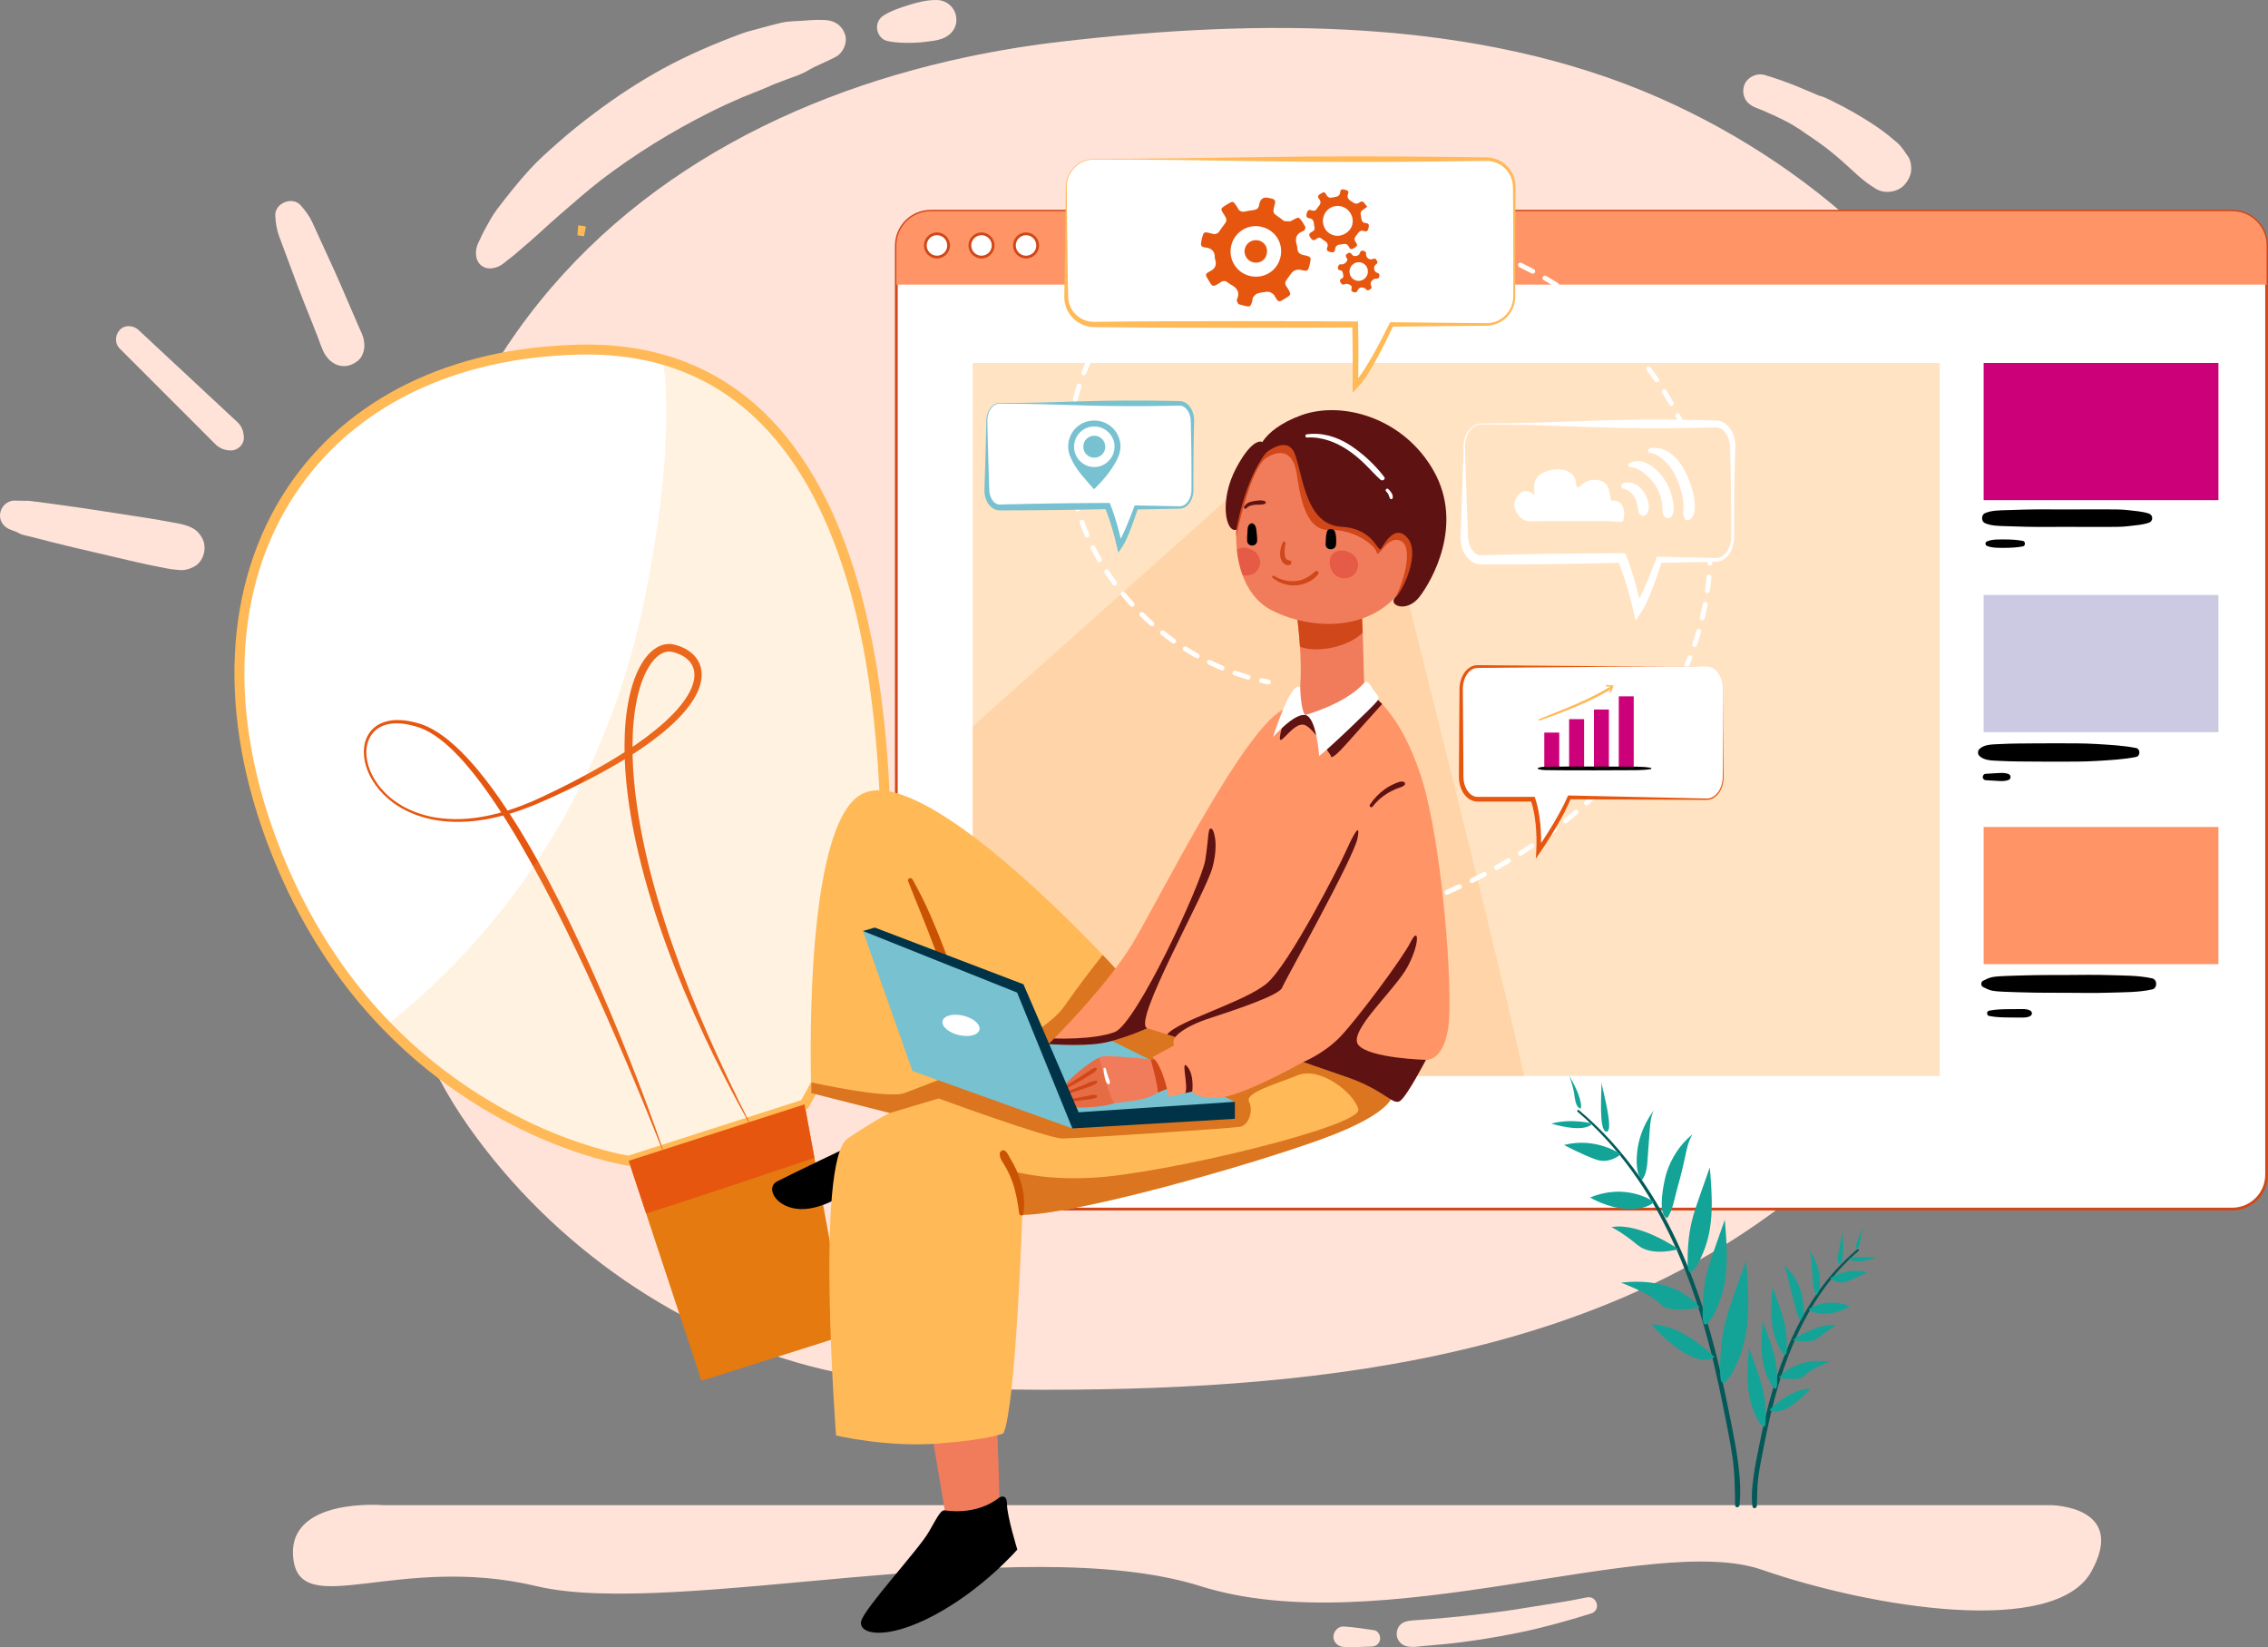 <?xml version="1.0" encoding="UTF-8"?><svg id="a" xmlns="http://www.w3.org/2000/svg" viewBox="0 0 3288.21 2387.42"><rect x="0" y="0" width="3288.21" height="2387.42" fill="#808080" stroke="none"/><defs><style>.b{opacity:.18;}.c{fill:#ccc9e3;}.d{fill:#fff;}.e{fill:#e6560f;}.f{opacity:.5;}.g{fill:#cc0078;}.h{fill:#ca5303;}.i{fill:#ffc68d;}.j{fill:#e57a10;}.k{fill:#035958;}.l{fill:#ffe3c2;}.m{opacity:.34;}.n{opacity:.32;}.o{fill:#003347;}.p{fill:#ffb957;}.q{fill:#f17c5b;}.r{fill:#78c1d0;}.s{opacity:.67;}.t{fill:#ff9466;}.u{fill:#ce1b1b;}.v{fill:#13a497;}.w{fill:#d04719;}.x{fill:#ffe3d9;}.y{fill:#5e1212;}</style></defs><path class="x" d="m1400.88,82.83c-273.98,58.15-527.34,196.19-679.84,440.62-91.03,145.89-144.58,313.52-166.29,484.08-27.19,213.62-2.03,446,125.01,625.93,121.79,172.5,309.01,303.49,515.22,351.78,118.07,27.65,240.48,30.01,361.74,28.97,406.33-3.47,845.08-60.82,1140.36-367.55,245.61-255.14,354-619.36,236.95-960.14-85.25-248.17-291.44-440.21-528.21-544.56-266.84-117.6-582.19-114.75-866.57-81.69-.57.07-1.13.13-1.7.2-45.87,5.36-91.55,12.77-136.66,22.35Z"/><path class="x" d="m1225.2,50.04c-4.07-12.56-14.41-19.94-27.43-20.88-9.59-.69-18.78-.32-28.36.5-12.37,1.06-25.17.58-37.29,3.45-9.7,2.29-19.34,4.85-28.94,7.53-9.39,2.63-18.79,4.68-27.94,8.06-39.59,14.63-79,31.48-116,51.87-34.04,18.77-66.69,40.29-97.73,63.66-17.98,13.53-35.51,27.53-52.37,42.43-14.46,12.77-29.27,25.79-42.2,40.12-16.42,18.2-31.73,37.31-46.5,56.86-6.32,8.37-11.34,17.95-16.53,27.06-2.78,4.88-5.04,9.91-7.45,14.98-1.1,2.3-2.21,4.59-3.26,6.9-2.61,5.77-3.45,10.8-3.02,16.88.96,13.46,11.86,21.77,25.11,19.12,5.85-1.17,10.54-3.36,15.29-7.17,1.19-.96,2.36-1.95,3.55-2.92.47-.39,2.08-1.65,2.89-2.31.27-.19.49-.36.63-.46,2.71-2,5.41-4.05,7.97-6.23,2.72-2.32,5.39-4.69,8.11-7.01,9.76-8.33,19.47-16.52,28.87-25.25,18.95-17.6,38.7-34.37,58.3-51.23,10.05-8.65,20.32-17.04,30.76-25.21,49.66-37.85,102.51-70.45,158.38-98.4,15.09-7.55,30.42-14.61,45.93-21.26,6.23-2.56,12.48-5.06,18.77-7.48,9.18-3.53,18.14-7.47,27.13-11.4,6.65-2.63,13.32-5.21,20.03-7.67,9.91-3.64,20.09-6.71,29.17-12.2,13.07-7.9,27.74-12.8,41.09-20.25,10.55-5.9,16.87-20.39,13.07-32.11Z"/><path class="x" d="m1386.36,24.76c-1.9-14.11-13.71-24.42-28.04-24.74-13.56-.3-27.8,3.19-40.72,7.27-12.53,3.96-24.92,7.96-36.18,14.88-7.01,4.31-10.82,12.12-9.72,20.27,1.02,7.6,6.73,15.18,14.58,16.92,12.99,2.88,25.52,2.99,38.72,2.64,5.78-.15,11.4-.66,17.13-1.39,8.1-1.03,16.08-1.69,23.77-4.54,13.46-4.98,22.45-16.48,20.45-31.31Z"/><path class="x" d="m2766.28,226.62c-4.79-6.77-9.39-14.33-15.65-19.76-4.12-3.57-8.3-7.1-12.55-10.52-11.06-8.89-23.03-16.74-35.08-24.22-9.71-6.03-19.63-11.72-29.73-17.07-5.07-2.69-10.18-5.29-15.34-7.8-6.77-3.3-13.8-7.24-21.22-8.86-1.54-.68-3.07-1.36-4.62-2.02-4.67-2.01-9.36-4-14.07-5.93-5.13-2.1,5.2,2.16.4.2-3.4-1.39-6.76-2.86-10.14-4.27-3.26-1.35-6.53-2.67-9.81-3.96-13.17-5.15-26.56-9.71-40.11-13.74-12.3-3.65-27.28,4.39-30.18,17.13-3.2,14.02,4.28,25.23,17.14,30.16,2.55.98,5.1,1.97,7.64,2.99,1.06.43,2.12.86,3.18,1.29,1.2.71,13.64,6,14.78,6.53,9.61,4.46,19.15,9.13,28.33,14.43,3.74,2.16,7.52,5.05,11.44,7.06.79.74,1.65,1.4,2.61,1.97,1.9,1.47,3.74,2.78,5.74,4.08,2.29,1.49,4.56,3,6.83,4.53,7.67,5.18,15.18,10.59,22.56,16.17,10.63,8.35,20.95,17.09,30.87,26.28,5.19,4.81,10.45,9.51,15.72,14.23,7.65,6.85,15.71,12.52,24.37,17.97,12.35,7.78,31.57,5.51,41.54-5.36,4.02-4.38,6.99-9.47,8.82-15.12,2.44-7.55,1.22-19.8-3.46-26.4Zm-128.92-87.94s-.05-.02-.07-.03c.02,0,.04,0,.06,0,8.07,2.5,2.11.96,0,.02Z"/><path class="x" d="m2003.08,196.86c-.88-19.65-15.94-36.26-36.28-36.26-18.98,0-37.16,16.68-36.28,36.26.88,19.65,15.94,36.26,36.28,36.26,18.98,0,37.16-16.68,36.28-36.26Z"/><path class="x" d="m1989.71,1883.23c-.41-3.11-1.54-6.01-3.4-8.71-2.02-3.74-4.77-6.74-8.27-9-3.1-2.84-6.74-4.75-10.92-5.74-4.27-1.34-8.53-1.53-12.8-.57-4.27.19-8.25,1.46-11.94,3.81-4.82,2.85-8.66,6.69-11.52,11.51-1.08,2.56-2.16,5.11-3.24,7.66-1.53,5.69-1.53,11.37,0,17.06.99,4.18,2.91,7.81,5.75,10.91,2.26,3.49,5.27,6.25,9.01,8.26,5.01,2.9,10.41,4.36,16.2,4.38,2.84-.38,5.69-.76,8.53-1.15,5.44-1.52,10.16-4.28,14.17-8.25,1.67-2.16,3.35-4.33,5.02-6.49,1.86-2.69,3-5.6,3.4-8.71,1.34-4.99,1.34-9.99,0-14.98Z"/><path class="x" d="m2402.21,252.32c-.62-13.85-11.24-25.56-25.58-25.56-13.38,0-26.2,11.76-25.58,25.56.62,13.85,11.24,25.56,25.58,25.56,13.38,0,26.2-11.76,25.58-25.56Z"/><path class="x" d="m1135.22,358.99c-.67-4.99-1.34-9.99-2.01-14.98-2.68-9.55-7.51-17.83-14.5-24.86-3.8-2.94-7.61-5.87-11.41-8.81-8.79-5.1-18.28-7.66-28.45-7.69-7.76-.29-15,1.33-21.72,4.85-6.99,2.27-13.04,6.16-18.14,11.65-5.5,5.1-9.38,11.15-11.66,18.13-3.53,6.72-5.15,13.95-4.86,21.71.67,4.99,1.34,9.99,2.01,14.98,2.68,9.55,7.51,17.83,14.5,24.86,3.8,2.94,7.61,5.87,11.41,8.81,8.79,5.1,18.28,7.66,28.45,7.69,7.76.29,15-1.32,21.72-4.85,6.99-2.27,13.04-6.16,18.14-11.65,5.5-5.1,9.38-11.15,11.66-18.13,3.53-6.72,5.15-13.95,4.86-21.71Z"/><path class="x" d="m1452.04,235.26c-.67-14.84-12.04-27.39-27.41-27.39-14.34,0-28.07,12.6-27.41,27.39.66,14.84,12.04,27.39,27.41,27.39,14.34,0,28.07-12.6,27.41-27.39Z"/><path class="x" d="m2973.57,2181.67H556.07s-141.38-12.15-130.8,77.74,152.97-7.93,352.76,39.66c199.79,47.59,702.45-81.9,962.7.03,260.25,81.93,653.36-79.35,813.72-23.83,160.36,55.52,424.74,97.82,477.61,2.64,52.88-95.18-58.49-96.25-58.49-96.25Z"/><path class="x" d="m2026.97,2359.6c4.14-8.69,12.94-10.23,21.51-10.95,8.75-.73,17.54-1.17,26.29-1.88,35.19-2.84,72.49-7,106.19-11.52,18.08-2.42,39.32-6.29,58.64-9.18,20.37-3.05,40.63-6.57,60.81-10.69,15.15-3.09,21.36,18.6,6.42,23.28-34.52,10.8-69.15,20.41-104.59,27.72-36.41,7.51-72.97,13.24-109.97,16.9-8.75.87-17.5,1.65-26.27,2.34-10.52.84-24.89,4.08-33.78-2.8-7.37-5.69-9.22-14.9-5.26-23.22Z"/><path class="x" d="m1948.01,2357.52c14.83.8,29.53,3.33,44.23,5.37,5.86.81,9.43,7.99,8.65,13.24-.9,6-5.72,10.27-11.85,10.46-13.67.42-27.36,1.26-41.02.53-7.98-.43-14.8-6.5-14.8-14.8,0-7.68,6.78-15.23,14.8-14.8Z"/><polygon class="j" points="1228.09 1934.63 1017.03 2001.39 936.81 1758.93 911.5 1682.46 1166.46 1600.68 1180.78 1678.3 1228.09 1934.63"/><path class="d" d="m1166.46,1600.68l-254.95,81.78s-188.63-27.5-351.55-196.13c-60.02-62.11-116.55-143.39-158.87-249.49-157.22-394.13,40.92-721.49,439.36-730.09,44.74-.97,84.93,4.26,121.04,14.61,285.64,81.74,316.7,482.96,322.51,666.24,6.56,206.46-117.53,413.09-117.53,413.09Z"/><path class="p" d="m912.11,1689.83l-1.65-.24c-1.96-.29-48.82-7.33-116.4-35.3-62.24-25.77-154.28-74.95-239.3-162.96-67.73-70.08-121.69-154.81-160.39-251.83-40.28-100.98-58.38-199.26-53.81-292.12,2.2-44.67,9.77-87.72,22.49-127.97,12.62-39.93,30.41-77.37,52.85-111.28,86.39-130.48,237.1-204.57,424.36-208.61,43.95-.95,85.39,4.06,123.19,14.89,125.92,36.03,217.11,136.87,271.05,299.71,49.6,149.74,54.93,317.96,56.68,373.23,3.42,107.87-29,215.51-56.8,286.82-30.08,77.14-61.45,129.69-61.76,130.21l-1.4,2.33-259.13,83.11Zm-61.39-1175.99c-3.37,0-6.74.04-10.14.11-182.4,3.94-328.95,75.74-412.65,202.16-44.12,66.63-68.66,144.68-72.96,231.99-4.47,90.78,13.29,187.02,52.8,286.07,38,95.27,90.95,178.42,157.36,247.15,83.14,86.05,173.12,134.21,233.97,159.46,59.22,24.57,103.09,32.81,111.85,34.29l250.68-80.41c6.28-10.85,33.33-58.96,59.44-125.99,27.26-69.98,59.06-175.52,55.72-280.85-7.02-221.41-43.85-332.61-55.96-369.16-52.35-158.04-140.27-255.74-261.33-290.38-33.49-9.59-70.04-14.44-108.77-14.44Z"/><path class="e" d="m960.23,1666.85c-17.04-43.5-34.8-86.7-53.04-129.68-4.56-10.74-9.18-21.46-13.84-32.16-4.65-10.7-9.31-21.4-14.04-32.07-9.45-21.34-19.14-42.57-28.94-63.74-9.82-21.16-19.91-42.19-30.23-63.1-10.28-20.93-20.87-41.7-31.81-62.27-10.97-20.56-22.25-40.94-33.99-61.04-11.77-20.08-23.9-39.93-36.9-59.19-12.97-19.27-26.66-38.06-41.77-55.58-7.55-8.77-15.5-17.16-23.96-24.97-8.47-7.78-17.51-14.95-27.33-20.75-4.9-2.9-10.02-5.39-15.31-7.33l-1.99-.72-2.05-.63-4.11-1.25c-1.37-.4-2.77-.7-4.15-1.06-1.39-.33-2.77-.72-4.18-.95l-4.2-.79c-1.4-.23-2.82-.37-4.23-.56-.71-.08-1.41-.19-2.12-.25l-2.12-.12c-1.41-.06-2.83-.24-4.24-.17-5.65-.1-11.29.57-16.64,2.15-5.33,1.58-10.4,4.12-14.54,7.77-4.17,3.62-7.45,8.22-9.66,13.33-2.22,5.11-3.38,10.7-3.62,16.34-.26,5.65.35,11.35,1.62,16.91,2.53,11.15,7.71,21.64,14.32,31.01,3.33,4.69,7.12,9.04,11.14,13.15l3.09,3.02,3.24,2.85c1.06.97,2.2,1.86,3.33,2.75,1.14.88,2.23,1.83,3.42,2.64l3.52,2.51c1.16.85,2.42,1.57,3.62,2.36,2.39,1.61,4.94,2.96,7.44,4.4,5.1,2.69,10.3,5.21,15.71,7.23,10.76,4.18,22.02,7.05,33.47,8.62,11.44,1.61,23.04,2.08,34.6,1.6,11.56-.52,23.08-1.91,34.45-4.15,11.37-2.22,22.59-5.18,33.64-8.67,11.03-3.56,21.87-7.7,32.56-12.2,10.6-4.64,21.17-9.59,31.64-14.7,5.26-2.51,10.46-5.14,15.68-7.71,5.19-2.65,10.4-5.24,15.55-7.96,10.34-5.36,20.58-10.89,30.71-16.6,10.14-5.69,20.18-11.56,30.06-17.66,19.71-12.25,38.98-25.24,56.83-39.85,4.49-3.62,8.81-7.42,13.09-11.25,4.23-3.88,8.37-7.85,12.33-11.96,7.86-8.26,15.18-17.04,20.89-26.61,2.84-4.78,5.26-9.75,7-14.84.47-1.27.78-2.56,1.17-3.84.28-1.29.65-2.57.83-3.86.49-2.58.69-5.16.63-7.7-.05-5.08-1.36-9.95-3.79-14.22-2.4-4.3-6.03-7.93-10.29-10.83-2.12-1.47-4.42-2.73-6.83-3.81-2.41-1.09-4.91-2.04-7.49-2.78-.64-.21-1.29-.38-1.95-.54-.64-.15-1.35-.38-1.92-.47l-1.7-.3c-.57-.12-1.14-.08-1.71-.14l-.86-.06c-.29,0-.57.03-.86.04-.57.04-1.15.04-1.72.11-1.14.22-2.29.33-3.42.73-4.56,1.24-8.86,4.08-12.68,7.6-3.83,3.54-7.18,7.82-10.11,12.43-2.93,4.62-5.46,9.58-7.7,14.7-2.17,5.16-4.09,10.46-5.76,15.86-3.32,10.82-5.63,22.03-7.32,33.34-3.36,22.66-4.11,45.79-3.46,68.86.68,23.09,2.96,46.17,6.16,69.13,3.31,22.95,7.59,45.78,12.68,68.45,5.12,22.67,11.03,45.17,17.58,67.5,6.52,22.34,13.65,44.51,21.32,66.5,30.64,88.03,69.23,173.25,111.33,256.63l-.95.51c-11.31-20.45-22.43-41.02-33.09-61.82-10.62-20.83-21.06-41.76-30.95-62.97-19.85-42.37-38.21-85.48-54.35-129.48-8.07-21.99-15.64-44.19-22.55-66.6-6.87-22.42-13.1-45.06-18.55-67.91-10.78-45.69-18.5-92.33-20.17-139.58-.73-23.6,0-47.36,3.53-70.94,1.8-11.77,4.24-23.51,7.8-35.02,1.78-5.76,3.89-11.43,6.28-17.02,2.48-5.56,5.3-11.03,8.66-16.25,3.37-5.21,7.28-10.2,12.06-14.57,4.77-4.32,10.46-8.16,17.23-10,1.65-.54,3.41-.76,5.15-1.04.88-.09,1.77-.11,2.65-.16.44-.01.88-.05,1.33-.04l1.33.08c.88.08,1.78.07,2.64.24l2.61.48c.87.17,1.55.39,2.33.59.76.19,1.52.41,2.27.65,3.02.89,5.99,2.04,8.89,3.38,2.9,1.33,5.73,2.91,8.41,4.78,5.35,3.69,10.19,8.56,13.46,14.51,3.31,5.9,5,12.71,5.01,19.3.04,3.3-.26,6.57-.88,9.73-.25,1.6-.69,3.13-1.05,4.69-.47,1.51-.87,3.06-1.42,4.53-2.1,5.94-4.88,11.5-8.05,16.73-6.38,10.46-14.22,19.65-22.52,28.23-4.18,4.27-8.51,8.35-12.92,12.32-4.45,3.92-8.96,7.77-13.61,11.44-18.5,14.76-38.17,27.8-58.35,39.83-20.21,12-40.9,23.09-61.93,33.42-5.24,2.62-10.54,5.12-15.81,7.68-5.31,2.48-10.59,5.01-15.92,7.43-10.62,4.91-21.32,9.66-32.21,14.16-10.93,4.35-22.01,8.33-33.29,11.71-11.3,3.3-22.75,6.11-34.34,8.2-11.59,2.09-23.35,3.31-35.13,3.67-11.78.37-23.61-.23-35.28-2-11.68-1.74-23.16-4.79-34.17-9.08-5.53-2.09-10.86-4.69-16.07-7.46-2.56-1.49-5.16-2.89-7.62-4.55-1.23-.82-2.51-1.56-3.71-2.44l-3.61-2.59c-9.48-7.08-17.99-15.51-24.94-25.14-6.83-9.67-12.31-20.47-15.04-32.14-1.36-5.82-2.08-11.82-1.9-17.85.17-6.02,1.32-12.08,3.68-17.72,2.34-5.64,5.92-10.83,10.53-14.93,4.58-4.15,10.18-7.02,15.98-8.89,5.82-1.85,11.91-2.68,17.93-2.7,1.51-.1,3.01.05,4.51.08l2.25.09c.75.05,1.49.15,2.24.22,1.49.17,2.99.29,4.47.5l4.42.74c1.48.21,2.93.58,4.38.9,1.45.34,2.92.63,4.36,1.02l4.3,1.21,2.15.61,2.15.71c5.73,1.93,11.21,4.45,16.44,7.37,10.46,5.84,20.01,13.05,28.92,20.85,8.9,7.82,17.24,16.22,25.15,24.97,3.97,4.36,7.82,8.82,11.58,13.36,3.77,4.52,7.44,9.12,11.05,13.77,7.21,9.3,14.17,18.77,20.84,28.44,26.73,38.66,50.15,79.37,71.92,120.83,10.88,20.74,21.4,41.66,31.6,62.72,10.17,21.08,19.99,42.32,29.6,63.65,9.63,21.32,18.89,42.8,27.98,64.34,4.54,10.78,9.04,21.57,13.46,32.39,4.4,10.83,8.77,21.68,13.08,32.54,8.65,21.72,16.99,43.56,25.17,65.46,8.13,21.92,16.07,43.9,23.57,66.04l-1.02.37Z"/><path class="e" d="m1180.78,1678.3c-59.89,20.16-182.6,61.29-243.97,80.64l-25.31-76.48,254.95-81.78,14.32,77.62Z"/><path class="d" d="m847.93,335.4c-6.38-1.1-9.82-1.51-9.82-1.51,0,0,3.69.08,9.82,1.51Z"/><path class="p" d="m846.71,342.5c-6.08-1.04-9.43-1.45-9.46-1.46l1.02-14.36c.46,0,4.64.14,11.3,1.7l-2.86,14.12Z"/><g class="b"><path class="p" d="m1166.46,1600.68l-254.95,81.78s-188.63-27.5-351.55-196.13c129.06-101.77,309.58-296.52,375.12-621.05,31.49-155.91,35.86-266.08,26.4-343.93,285.64,81.74,316.7,482.96,322.51,666.24,6.56,206.46-117.53,413.09-117.53,413.09Z"/></g><path class="d" d="m3286.21,355.95v1346.73c0,27.52-22.31,49.83-49.83,49.83h-1887c-27.52,0-49.83-22.31-49.83-49.83V355.95c0-27.52,22.31-49.82,49.83-49.82h1887c27.52,0,49.83,22.3,49.83,49.82Z"/><path class="w" d="m3236.37,1754.51h-1887c-28.58,0-51.83-23.25-51.83-51.83V355.95c0-28.58,23.25-51.82,51.83-51.82h1887c28.58,0,51.83,23.25,51.83,51.82v1346.73c0,28.58-23.25,51.83-51.83,51.83ZM1349.37,308.12c-26.38,0-47.83,21.45-47.83,47.82v1346.73c0,26.38,21.46,47.83,47.83,47.83h1887c26.38,0,47.83-21.46,47.83-47.83V355.95c0-26.37-21.46-47.82-47.83-47.82h-1887Z"/><path class="t" d="m3286.21,355.95v56.6h-1986.67v-56.6c0-27.52,22.31-49.82,49.83-49.82h1887c27.52,0,49.83,22.3,49.83,49.82Z"/><circle class="d" cx="1423.01" cy="355.76" r="16.87"/><path class="w" d="m1423.01,374.63c-10.41,0-18.87-8.47-18.87-18.87s8.47-18.87,18.87-18.87,18.87,8.47,18.87,18.87-8.47,18.87-18.87,18.87Zm0-33.74c-8.2,0-14.87,6.67-14.87,14.87s6.67,14.87,14.87,14.87,14.87-6.67,14.87-14.87-6.67-14.87-14.87-14.87Z"/><circle class="d" cx="1487.59" cy="355.76" r="16.87"/><path class="w" d="m1487.59,374.63c-10.41,0-18.87-8.47-18.87-18.87s8.47-18.87,18.87-18.87,18.87,8.47,18.87,18.87-8.47,18.87-18.87,18.87Zm0-33.74c-8.2,0-14.87,6.67-14.87,14.87s6.67,14.87,14.87,14.87,14.87-6.67,14.87-14.87-6.67-14.87-14.87-14.87Z"/><circle class="d" cx="1358.43" cy="355.76" r="16.87"/><path class="w" d="m1358.43,374.63c-10.41,0-18.87-8.47-18.87-18.87s8.47-18.87,18.87-18.87,18.87,8.47,18.87,18.87-8.47,18.87-18.87,18.87Zm0-33.74c-8.2,0-14.87,6.67-14.87,14.87s6.67,14.87,14.87,14.87,14.87-6.67,14.87-14.87-6.67-14.87-14.87-14.87Z"/><rect class="l" x="1410.21" y="526.1" width="1401.95" height="1033.51"/><g class="f"><path class="i" d="m2209.81,1559.6h-772.74c-10.34-11.02-19.23-24.56-26.86-40.01v-466.63l367.45-328.01,236.52,37.12s157.4,621.88,195.63,797.53Z"/></g><rect class="g" x="2875.94" y="526.1" width="340.4" height="198.86"/><path d="m2877.78,758.23c9.24,4.1,20.18,4.05,30.17,4.4,9.98.35,19.97.66,29.96.89,19.62.44,39.29.11,58.91.14,19.64.03,39.28.2,58.91.09,9.85-.06,20.19.09,29.96-1.12,10.02-1.24,20.2-1.71,29.79-4.96,6.52-2.21,6.52-11.05,0-13.26-9.59-3.25-19.77-3.72-29.79-4.96-9.76-1.21-20.11-1.06-29.96-1.12-19.64-.12-39.28.06-58.91.09-19.63.03-39.29-.3-58.91.14-9.98.23-19.98.54-29.96.89-10,.35-20.92.3-30.17,4.4-5.46,2.42-5.46,11.97,0,14.4h0Z"/><path d="m2881.05,791.38c7.84,3.1,17.48,2.67,25.81,2.67,8.76,0,17.36-.48,25.97-2.09,3.94-.74,3.94-7.22,0-7.96-8.61-1.61-17.2-2.09-25.97-2.09-8.36,0-17.95-.44-25.81,2.67-3.33,1.32-3.33,5.48,0,6.8h0Z"/><rect class="c" x="2875.94" y="862.37" width="340.4" height="198.86"/><path d="m2869.84,1095.74c7.33,7.04,19.34,6.58,28.86,7.1,9.27.51,18.5.78,27.78.85,18.85.14,37.71.35,56.56.29,18.87-.06,37.72.16,56.56-1.01,19.14-1.19,38.5-2.07,57.35-5.81,6.39-1.27,6.4-11.66,0-12.93-18.85-3.74-38.21-4.62-57.35-5.81-18.84-1.17-37.69-.94-56.56-1.01-18.85-.06-37.71.15-56.56.29-9.29.07-18.51.34-27.78.85-9.52.52-21.53.07-28.86,7.1-2.74,2.63-2.74,7.45,0,10.09h0Z"/><path d="m2879.14,1130.87c5.86.35,11.73.7,17.59,1.05,5.27.32,11.16.61,15.98-1.76,2.97-1.46,2.97-6.4,0-7.87-4.79-2.36-10.73-2.07-15.98-1.76-5.86.35-11.73.7-17.59,1.05-5.97.36-5.98,8.92,0,9.28h0Z"/><rect class="t" x="2875.94" y="1198.63" width="340.4" height="198.86"/><path d="m2875.08,1430.64c4.44,2.21,8.87,4.54,13.81,5.39,5.44.94,11.12,1.21,16.63,1.47,9.91.47,19.85.63,29.78.94,20.5.65,41.03.47,61.54.57,20.5.1,41.04.51,61.54-.18,20.59-.7,41.55-.24,61.77-4.68,7.95-1.74,7.95-14.33,0-16.08-20.21-4.44-41.17-3.98-61.77-4.68-20.49-.69-41.03-.29-61.54-.18-20.51.1-41.04-.08-61.54.57-9.92.31-19.86.47-29.78.94-5.51.26-11.19.53-16.63,1.47-4.93.85-9.37,3.18-13.81,5.39-3.42,1.71-3.42,7.35,0,9.05h0Z"/><path d="m2883.78,1472.56c10.1,2.07,20.17,2.13,30.46,2.22,5.23.04,10.46.12,15.68.13,4.75,0,9.79.16,13.93-2.45,2.77-1.75,2.77-5.67,0-7.42-4.14-2.61-9.18-2.46-13.93-2.45-5.23.01-10.46.09-15.68.13-10.28.09-20.36.14-30.46,2.22-3.77.77-3.77,6.85,0,7.62h0Z"/><path class="d" d="m1838.93,992.07c-.22,0-.44-.02-.66-.06-3.27-.62-6.6-1.31-9.9-2.05-1.89-.42-3.08-2.29-2.66-4.18.42-1.89,2.29-3.08,4.18-2.66,3.23.72,6.49,1.39,9.69,2,1.9.36,3.14,2.19,2.78,4.09-.32,1.68-1.79,2.84-3.43,2.84Z"/><path class="d" d="m1795.73,1373.36c-2.78,0-5.59-.04-8.37-.1-1.93-.05-3.46-1.65-3.41-3.59.05-1.93,1.62-3.5,3.59-3.41,6.55.16,13.18.13,19.89-.1,1.96-.06,3.55,1.45,3.62,3.38.07,1.93-1.45,3.55-3.38,3.62-4.01.14-8.02.21-11.94.21Zm-28.34-1.26c-.11,0-.21,0-.32-.01-6.83-.62-13.62-1.48-20.19-2.56-1.91-.31-3.2-2.11-2.89-4.02.31-1.91,2.12-3.2,4.02-2.89,6.4,1.05,13.02,1.89,19.69,2.5,1.92.17,3.34,1.88,3.17,3.8-.17,1.82-1.69,3.18-3.48,3.18Zm60.22-.17c-1.8,0-3.32-1.37-3.48-3.2-.17-1.93,1.26-3.62,3.18-3.79,6.46-.56,13.13-1.31,19.81-2.21,1.92-.26,3.68,1.08,3.94,3,.26,1.92-1.08,3.68-3,3.94-6.79.92-13.57,1.68-20.14,2.25-.1,0-.21.01-.31.01Zm39.85-5.26c-1.68,0-3.17-1.22-3.45-2.93-.32-1.91.98-3.71,2.88-4.02,6.53-1.08,13.16-2.25,19.72-3.49,1.91-.35,3.73.89,4.09,2.79.36,1.9-.89,3.73-2.79,4.09-6.61,1.25-13.3,2.43-19.87,3.52-.19.03-.39.05-.58.05Zm39.51-7.45c-1.62,0-3.07-1.13-3.42-2.78-.4-1.89.81-3.75,2.7-4.15,6.47-1.37,13.05-2.84,19.54-4.37,1.89-.44,3.77.73,4.21,2.61.44,1.88-.72,3.77-2.61,4.21-6.55,1.54-13.17,3.02-19.7,4.4-.25.05-.49.08-.73.08Zm39.14-9.2c-1.56,0-2.98-1.05-3.39-2.63-.48-1.87.64-3.78,2.51-4.26,6.42-1.66,12.93-3.41,19.34-5.21,1.86-.52,3.79.56,4.32,2.42.52,1.86-.56,3.79-2.42,4.32-6.46,1.82-13.01,3.58-19.48,5.25-.29.08-.59.11-.88.11Zm38.71-10.88c-1.5,0-2.89-.97-3.35-2.48-.56-1.85.48-3.8,2.33-4.37,6.36-1.93,12.79-3.96,19.1-6.03,1.83-.6,3.81.4,4.41,2.24.6,1.84-.4,3.81-2.24,4.41-6.36,2.08-12.83,4.12-19.24,6.07-.34.1-.68.15-1.02.15Zm38.21-12.5c-1.45,0-2.8-.9-3.3-2.34-.64-1.82.32-3.82,2.15-4.46,6.27-2.2,12.61-4.49,18.83-6.82,1.82-.68,3.83.24,4.5,2.05.68,1.81-.24,3.83-2.05,4.5-6.27,2.34-12.65,4.65-18.97,6.87-.38.13-.77.2-1.16.2Zm37.66-14.07c-1.39,0-2.71-.84-3.25-2.21-.71-1.8.16-3.83,1.96-4.54,6.2-2.46,12.44-5.01,18.54-7.58,1.78-.75,3.83.09,4.58,1.87.75,1.78-.09,3.83-1.87,4.58-6.15,2.59-12.43,5.16-18.67,7.64-.42.17-.86.25-1.29.25Zm37.05-15.6c-1.34,0-2.62-.77-3.2-2.08-.79-1.77,0-3.83,1.77-4.62,6.07-2.7,12.2-5.5,18.22-8.33,1.75-.82,3.83-.07,4.66,1.68.82,1.75.07,3.83-1.68,4.66-6.06,2.85-12.24,5.67-18.35,8.39-.46.21-.95.3-1.42.3Zm36.4-17.08c-1.29,0-2.53-.71-3.14-1.95-.86-1.73-.15-3.83,1.58-4.69,5.94-2.94,11.94-6.01,17.82-9.12,1.71-.91,3.83-.25,4.73,1.46.9,1.71.25,3.83-1.46,4.73-5.93,3.14-11.98,6.23-17.98,9.2-.5.25-1.03.36-1.55.36Zm35.57-18.81c-1.22,0-2.41-.64-3.05-1.78-.95-1.68-.35-3.82,1.33-4.77,5.78-3.26,11.61-6.65,17.32-10.07,1.66-.99,3.81-.45,4.8,1.2.99,1.66.46,3.81-1.2,4.8-5.76,3.45-11.64,6.87-17.48,10.16-.54.31-1.13.45-1.71.45Zm34.52-20.69c-1.16,0-2.29-.57-2.96-1.62-1.04-1.63-.56-3.79,1.07-4.83,5.6-3.57,11.23-7.26,16.74-10.98,1.6-1.08,3.78-.66,4.86.94,1.08,1.6.66,3.78-.94,4.86-5.56,3.75-11.25,7.48-16.9,11.08-.58.37-1.23.55-1.88.55Zm33.33-22.51c-1.09,0-2.16-.51-2.85-1.46-1.12-1.57-.76-3.76.81-4.88,5.41-3.87,10.83-7.87,16.1-11.87,1.54-1.17,3.74-.87,4.9.67,1.17,1.54.87,3.73-.67,4.9-5.33,4.04-10.8,8.07-16.26,11.99-.62.44-1.33.65-2.03.65Zm32.02-24.3c-1.02,0-2.04-.45-2.73-1.31-1.21-1.51-.97-3.71.53-4.92,5.18-4.17,10.36-8.45,15.4-12.75,1.47-1.26,3.68-1.08,4.93.39,1.25,1.47,1.08,3.68-.39,4.93-5.09,4.34-10.32,8.67-15.55,12.88-.65.52-1.42.77-2.19.77Zm30.57-26.07c-.96,0-1.91-.39-2.6-1.15-1.3-1.43-1.18-3.65.25-4.94,4.92-4.45,9.84-9.03,14.62-13.62,1.4-1.34,3.61-1.29,4.95.1,1.34,1.39,1.29,3.61-.1,4.95-4.83,4.63-9.8,9.27-14.77,13.76-.67.61-1.51.9-2.35.9Zm28.96-27.82c-.88,0-1.77-.33-2.45-1-1.38-1.35-1.4-3.57-.05-4.95,4.66-4.76,9.29-9.63,13.75-14.48,1.31-1.42,3.52-1.51,4.95-.21,1.42,1.31,1.51,3.52.21,4.95-4.51,4.91-9.19,9.83-13.9,14.64-.69.7-1.59,1.05-2.5,1.05Zm27.17-29.55c-.81,0-1.62-.28-2.28-.85-1.46-1.26-1.63-3.47-.37-4.94,4.35-5.04,8.65-10.2,12.78-15.33,1.21-1.5,3.42-1.74,4.92-.53,1.51,1.21,1.74,3.41.53,4.92-4.18,5.19-8.53,10.41-12.92,15.51-.69.8-1.67,1.21-2.65,1.21Zm25.17-31.26c-.73,0-1.47-.23-2.1-.7-1.55-1.16-1.86-3.35-.7-4.9,3.99-5.32,7.92-10.76,11.69-16.16,1.1-1.59,3.29-1.98,4.87-.87,1.59,1.1,1.98,3.29.87,4.87-3.81,5.47-7.79,10.98-11.83,16.36-.69.92-1.74,1.4-2.8,1.4Zm22.92-32.94c-.65,0-1.3-.18-1.89-.56-1.62-1.05-2.1-3.21-1.05-4.84,3.6-5.59,7.12-11.3,10.47-16.97.98-1.66,3.13-2.22,4.79-1.23,1.66.98,2.22,3.13,1.23,4.79-3.39,5.74-6.96,11.53-10.61,17.2-.67,1.04-1.8,1.61-2.95,1.61Zm20.41-34.56c-.56,0-1.13-.14-1.66-.42-1.7-.92-2.34-3.04-1.42-4.74,3.16-5.86,6.22-11.82,9.11-17.73.85-1.74,2.94-2.46,4.68-1.61,1.74.85,2.46,2.94,1.61,4.68-2.93,5.99-6.03,12.04-9.24,17.98-.63,1.17-1.84,1.84-3.08,1.84Zm-615.12-26.3c-.32,0-.64-.04-.97-.14-6.46-1.85-12.97-3.93-19.34-6.17-1.82-.64-2.78-2.64-2.14-4.46.64-1.82,2.64-2.78,4.46-2.14,6.25,2.2,12.62,4.23,18.95,6.05,1.86.53,2.93,2.47,2.4,4.33-.44,1.54-1.84,2.54-3.36,2.54Zm632.73-9.78c-.47,0-.94-.09-1.4-.29-1.77-.78-2.58-2.84-1.8-4.61,2.66-6.08,5.22-12.28,7.6-18.43.7-1.8,2.73-2.7,4.53-2,1.8.7,2.7,2.73,2,4.53-2.42,6.24-5.01,12.53-7.72,18.7-.58,1.31-1.86,2.1-3.21,2.1Zm-670.64-3.55c-.45,0-.91-.09-1.35-.27-6.2-2.59-12.42-5.4-18.5-8.36-1.74-.84-2.46-2.94-1.62-4.68s2.94-2.46,4.68-1.62c5.95,2.89,12.06,5.65,18.14,8.19,1.78.75,2.62,2.8,1.88,4.58-.56,1.34-1.86,2.15-3.23,2.15Zm-36.14-17.56c-.58,0-1.16-.14-1.7-.44-5.87-3.27-11.74-6.75-17.45-10.35-1.64-1.03-2.12-3.19-1.09-4.83,1.03-1.63,3.19-2.12,4.83-1.09,5.61,3.53,11.37,6.95,17.12,10.15,1.69.94,2.3,3.07,1.36,4.76-.64,1.15-1.83,1.8-3.06,1.8Zm721.29-16.35c-.37,0-.75-.06-1.12-.18-1.83-.62-2.81-2.6-2.2-4.44,2.13-6.29,4.13-12.7,5.95-19.03.54-1.86,2.48-2.93,4.33-2.39,1.86.54,2.93,2.47,2.39,4.33-1.85,6.43-3.89,12.94-6.05,19.33-.49,1.46-1.86,2.38-3.32,2.38Zm-755.29-5.08c-.7,0-1.41-.21-2.02-.64-5.49-3.89-10.95-7.98-16.23-12.17-1.52-1.2-1.77-3.4-.57-4.92,1.2-1.51,3.4-1.77,4.92-.57,5.18,4.11,10.54,8.12,15.93,11.94,1.58,1.12,1.95,3.3.83,4.88-.68.96-1.76,1.48-2.86,1.48Zm-31.5-24.95c-.82,0-1.65-.29-2.31-.88-5.04-4.45-10.04-9.11-14.85-13.83-1.38-1.35-1.4-3.57-.04-4.95,1.35-1.38,3.57-1.4,4.95-.04,4.72,4.63,9.62,9.2,14.58,13.57,1.45,1.28,1.59,3.49.31,4.94-.69.78-1.66,1.18-2.63,1.18Zm797.92-8.59c-.27,0-.54-.03-.82-.1-1.88-.45-3.04-2.34-2.59-4.22,1.54-6.46,2.95-13.03,4.18-19.51.36-1.9,2.19-3.15,4.09-2.79,1.9.36,3.15,2.19,2.79,4.09-1.25,6.59-2.68,13.27-4.25,19.83-.38,1.61-1.82,2.69-3.4,2.69Zm-826.59-19.57c-.95,0-1.89-.38-2.58-1.14-4.55-4.98-9.02-10.13-13.29-15.33-1.23-1.49-1.01-3.7.49-4.93,1.5-1.23,3.7-1.01,4.93.49,4.19,5.1,8.57,10.17,13.04,15.05,1.3,1.43,1.21,3.64-.22,4.94-.67.61-1.52.92-2.36.92Zm834.07-19.96c-.16,0-.33-.01-.49-.04-1.91-.27-3.25-2.04-2.98-3.95.92-6.56,1.69-13.21,2.3-19.79.18-1.92,1.88-3.33,3.8-3.17,1.92.18,3.34,1.88,3.17,3.8-.61,6.69-1.4,13.46-2.33,20.12-.25,1.75-1.74,3.01-3.46,3.01Zm-859.56-11.11c-1.08,0-2.14-.5-2.83-1.43-4-5.45-7.88-11.07-11.55-16.69-1.06-1.62-.6-3.79,1.02-4.84,1.62-1.05,3.79-.6,4.84,1.02,3.6,5.52,7.41,11.03,11.33,16.38,1.14,1.56.81,3.75-.75,4.89-.62.46-1.35.68-2.07.68Zm863.23-28.89c-.05,0-.1,0-.15,0-1.93-.08-3.43-1.72-3.35-3.65.25-5.89.38-11.86.38-17.74,0-.73,0-1.45,0-2.18,0-1.93,1.55-3.51,3.48-3.52h.02c1.92,0,3.49,1.55,3.5,3.48,0,.74,0,1.48,0,2.21,0,5.98-.13,12.06-.39,18.04-.08,1.88-1.63,3.35-3.49,3.35Zm-885.16-4.79c-1.21,0-2.39-.63-3.04-1.76-3.37-5.87-6.6-11.89-9.6-17.89-.86-1.73-.16-3.83,1.57-4.7,1.73-.86,3.83-.16,4.7,1.57,2.94,5.89,6.11,11.79,9.41,17.54.96,1.68.38,3.82-1.29,4.78-.55.32-1.15.47-1.74.47Zm884.94-35.39c-1.85,0-3.39-1.45-3.49-3.31-.35-6.61-.87-13.29-1.54-19.88-.19-1.92,1.21-3.64,3.13-3.84,1.93-.19,3.64,1.21,3.84,3.13.68,6.69,1.21,13.49,1.57,20.21.1,1.93-1.38,3.58-3.31,3.68-.06,0-.13,0-.19,0Zm-902.91-.55c-1.36,0-2.65-.79-3.22-2.12-2.67-6.22-5.17-12.58-7.44-18.9-.65-1.82.29-3.82,2.11-4.48,1.82-.65,3.82.29,4.48,2.11,2.22,6.19,4.67,12.41,7.28,18.5.76,1.78-.06,3.83-1.84,4.6-.45.19-.92.28-1.38.28Zm-13.58-37.81c-1.52,0-2.91-.99-3.36-2.52-1.89-6.5-3.6-13.11-5.07-19.67-.42-1.89.76-3.76,2.65-4.18,1.89-.42,3.76.76,4.18,2.65,1.44,6.41,3.11,12.88,4.96,19.24.54,1.86-.53,3.8-2.38,4.34-.33.1-.66.14-.98.14Zm912.43-1.63c-1.71,0-3.2-1.25-3.46-2.99-.97-6.52-2.11-13.14-3.4-19.65-.37-1.9.86-3.74,2.76-4.11,1.9-.37,3.74.86,4.11,2.76,1.3,6.62,2.46,13.34,3.45,19.97.29,1.91-1.03,3.69-2.95,3.98-.17.03-.35.04-.52.04Zm-921.22-37.55c-1.69,0-3.18-1.23-3.45-2.95-.67-4.21-1.25-8.49-1.74-12.7-.29-2.47-.55-4.98-.77-7.47-.17-1.92,1.25-3.63,3.17-3.8,1.93-.17,3.63,1.25,3.8,3.17.22,2.43.47,4.88.75,7.29.48,4.12,1.05,8.3,1.7,12.42.3,1.91-1,3.7-2.91,4-.19.03-.37.04-.55.04Zm913.48-1.9c-1.58,0-3.01-1.07-3.4-2.67-1.02-4.2-2.12-8.46-3.28-12.66-.61-2.21-1.23-4.42-1.87-6.61-.54-1.86.53-3.8,2.38-4.34,1.86-.54,3.8.53,4.34,2.38.65,2.23,1.28,4.47,1.9,6.72,1.17,4.27,2.29,8.59,3.33,12.86.46,1.88-.69,3.77-2.57,4.23-.28.07-.56.1-.83.1Zm-917.07-38.12c-1.9,0-3.46-1.52-3.5-3.42-.05-2.13-.07-4.27-.07-6.38,0-4.62.11-9.32.32-13.95.09-1.93,1.73-3.42,3.66-3.33,1.93.09,3.42,1.73,3.33,3.66-.21,4.53-.32,9.11-.32,13.63,0,2.06.02,4.16.07,6.23.04,1.93-1.49,3.53-3.42,3.57-.03,0-.05,0-.08,0Zm905.83-.47c-1.46,0-2.81-.91-3.31-2.37-2.14-6.27-4.46-12.56-6.88-18.71-.71-1.8.17-3.83,1.97-4.54,1.8-.71,3.83.17,4.54,1.97,2.46,6.24,4.81,12.64,6.99,19.01.63,1.83-.35,3.82-2.18,4.44-.38.13-.76.19-1.13.19Zm-14.73-37.38c-1.34,0-2.61-.77-3.2-2.07-2.7-6.03-5.58-12.09-8.57-18-.87-1.73-.18-3.83,1.55-4.7,1.73-.87,3.83-.18,4.7,1.55,3.03,6.01,5.96,12.16,8.7,18.29.79,1.76,0,3.84-1.76,4.63-.46.21-.95.31-1.43.31Zm-889.25-2.29c-.13,0-.26,0-.4-.02-1.92-.22-3.3-1.95-3.08-3.87.76-6.69,1.75-13.46,2.95-20.12.34-1.9,2.16-3.17,4.07-2.82,1.9.34,3.17,2.16,2.82,4.07-1.17,6.5-2.14,13.12-2.89,19.66-.2,1.79-1.72,3.11-3.47,3.11Zm871.18-33.55c-1.22,0-2.41-.64-3.05-1.79-3.23-5.75-6.65-11.51-10.15-17.12-1.02-1.64-.52-3.8,1.12-4.82,1.64-1.02,3.8-.52,4.82,1.12,3.56,5.71,7.02,11.56,10.31,17.39.95,1.68.35,3.82-1.34,4.77-.54.3-1.13.45-1.71.45Zm-864.05-5.99c-.28,0-.56-.03-.85-.1-1.88-.47-3.02-2.37-2.55-4.24,1.63-6.55,3.5-13.12,5.55-19.56.59-1.84,2.56-2.86,4.4-2.27,1.84.59,2.86,2.56,2.27,4.4-2.01,6.29-3.83,12.72-5.42,19.12-.4,1.59-1.82,2.66-3.39,2.66Zm842.83-28.06c-1.11,0-2.21-.53-2.89-1.52-3.73-5.44-7.65-10.88-11.64-16.17-1.16-1.54-.86-3.74.69-4.9,1.54-1.16,3.74-.86,4.9.69,4.05,5.38,8.03,10.9,11.82,16.42,1.09,1.59.69,3.77-.9,4.87-.61.42-1.3.62-1.98.62Zm-830.61-10.21c-.43,0-.86-.08-1.28-.24-1.8-.71-2.69-2.74-1.98-4.54,2.47-6.29,5.18-12.57,8.05-18.67.82-1.75,2.91-2.5,4.66-1.68,1.75.82,2.5,2.91,1.68,4.66-2.81,5.96-5.45,12.1-7.86,18.25-.54,1.38-1.86,2.22-3.26,2.22Zm806.45-21.86c-1.01,0-2.01-.43-2.7-1.28-4.2-5.1-8.58-10.19-13-15.12-1.29-1.44-1.17-3.65.27-4.94,1.44-1.29,3.65-1.17,4.94.27,4.5,5.01,8.94,10.17,13.2,15.35,1.23,1.49,1.01,3.7-.48,4.93-.65.54-1.44.8-2.22.8Zm-789.34-14.49c-.57,0-1.16-.14-1.69-.44-1.69-.94-2.3-3.07-1.36-4.76,3.28-5.91,6.79-11.78,10.45-17.44,1.05-1.62,3.22-2.09,4.84-1.04,1.62,1.05,2.09,3.21,1.04,4.84-3.57,5.53-7.01,11.26-10.21,17.04-.64,1.15-1.83,1.8-3.06,1.8Zm762.5-15.41c-.91,0-1.82-.35-2.5-1.06-4.61-4.72-9.4-9.43-14.23-13.99-1.41-1.33-1.47-3.54-.14-4.95,1.33-1.41,3.54-1.47,4.95-.14,4.9,4.63,9.76,9.4,14.44,14.19,1.35,1.38,1.32,3.6-.06,4.95-.68.66-1.56,1-2.45,1Zm-740.7-18.33c-.73,0-1.46-.23-2.09-.7-1.55-1.16-1.86-3.35-.71-4.9,4.06-5.43,8.35-10.77,12.75-15.86,1.26-1.46,3.47-1.63,4.94-.36,1.46,1.26,1.62,3.47.36,4.94-4.29,4.97-8.47,10.17-12.44,15.47-.69.92-1.74,1.4-2.81,1.4Zm711.46-9.25c-.81,0-1.63-.28-2.29-.86-4.99-4.34-10.14-8.64-15.33-12.8-1.51-1.21-1.75-3.41-.54-4.92,1.21-1.51,3.41-1.75,4.92-.54,5.25,4.22,10.48,8.58,15.54,12.98,1.46,1.27,1.61,3.48.34,4.94-.69.8-1.66,1.2-2.64,1.2Zm-685.2-21.14c-.89,0-1.79-.34-2.47-1.02-1.37-1.37-1.37-3.58,0-4.95,4.79-4.8,9.8-9.47,14.89-13.88,1.46-1.27,3.67-1.11,4.94.35,1.27,1.46,1.11,3.67-.36,4.94-4.96,4.3-9.84,8.85-14.51,13.53-.68.69-1.58,1.03-2.48,1.03Zm653.83-4.03c-.72,0-1.45-.22-2.08-.69-5.31-3.93-10.79-7.82-16.29-11.57-1.6-1.09-2.01-3.27-.92-4.86,1.09-1.6,3.27-2.01,4.86-.92,5.57,3.8,11.12,7.74,16.51,11.73,1.55,1.15,1.88,3.34.73,4.9-.69.93-1.75,1.42-2.82,1.42Zm-623.46-22.25c-1.07,0-2.13-.49-2.81-1.41-1.15-1.55-.83-3.74.72-4.9,5.44-4.04,11.09-7.91,16.8-11.51,1.64-1.03,3.8-.54,4.83,1.09,1.03,1.64.54,3.8-1.09,4.83-5.56,3.5-11.06,7.27-16.36,11.21-.63.47-1.36.69-2.08.69Zm590.23-.41c-.64,0-1.28-.17-1.86-.54-5.59-3.51-11.35-6.98-17.12-10.31-1.67-.97-2.25-3.11-1.28-4.78.97-1.67,3.11-2.25,4.78-1.28,5.85,3.37,11.68,6.89,17.34,10.45,1.64,1.03,2.13,3.19,1.1,4.83-.67,1.06-1.8,1.64-2.97,1.64Zm-34.83-20.11c-.55,0-1.11-.13-1.63-.41-5.86-3.1-11.86-6.14-17.84-9.02-1.74-.84-2.47-2.93-1.63-4.67.84-1.74,2.93-2.47,4.67-1.63,6.05,2.92,12.13,6,18.06,9.14,1.71.9,2.36,3.02,1.46,4.73-.63,1.19-1.84,1.86-3.1,1.86Zm-521.45-.95c-1.24,0-2.44-.66-3.07-1.82-.93-1.7-.31-3.82,1.39-4.75,5.89-3.23,11.93-6.38,17.94-9.37,1.73-.86,3.83-.16,4.69,1.58.86,1.73.16,3.83-1.57,4.69-5.93,2.95-11.89,6.06-17.7,9.24-.53.29-1.11.43-1.68.43Zm485.23-16.55c-.47,0-.95-.1-1.41-.3-6.05-2.66-12.25-5.25-18.44-7.71-1.8-.71-2.67-2.75-1.96-4.55.71-1.8,2.75-2.67,4.55-1.96,6.27,2.49,12.55,5.12,18.67,7.81,1.77.78,2.57,2.84,1.8,4.61-.58,1.31-1.86,2.09-3.21,2.09Zm-449.24-1.36c-1.34,0-2.61-.77-3.19-2.07-.79-1.76,0-3.84,1.76-4.63,6.13-2.75,12.39-5.43,18.62-7.94,1.79-.72,3.83.14,4.56,1.94.72,1.79-.14,3.83-1.94,4.55-6.14,2.48-12.32,5.11-18.37,7.83-.47.21-.95.31-1.43.31Zm411.87-13.49c-.39,0-.79-.07-1.18-.21-6.23-2.22-12.6-4.37-18.94-6.38-1.84-.58-2.86-2.55-2.28-4.39.58-1.84,2.55-2.87,4.39-2.28,6.42,2.04,12.87,4.21,19.18,6.46,1.82.65,2.77,2.65,2.12,4.47-.51,1.43-1.86,2.32-3.3,2.32Zm-374.59-1.55c-1.44,0-2.78-.89-3.29-2.32-.65-1.82.29-3.82,2.11-4.48,6.3-2.26,12.75-4.44,19.17-6.47,1.84-.58,3.81.44,4.39,2.28.58,1.84-.44,3.81-2.28,4.39-6.34,2.01-12.7,4.15-18.92,6.39-.39.14-.79.21-1.18.21Zm336.26-10.62c-.31,0-.63-.04-.94-.13-6.37-1.78-12.88-3.47-19.34-5.03-1.88-.45-3.04-2.34-2.58-4.22.45-1.88,2.34-3.04,4.22-2.58,6.54,1.58,13.13,3.29,19.58,5.09,1.86.52,2.95,2.45,2.43,4.31-.43,1.55-1.84,2.56-3.37,2.56Zm-297.94-1.51c-1.54,0-2.95-1.02-3.37-2.57-.51-1.86.58-3.79,2.45-4.3,6.45-1.77,13.05-3.45,19.61-4.99,1.89-.45,3.77.73,4.21,2.61.44,1.88-.73,3.77-2.61,4.21-6.47,1.52-12.98,3.18-19.35,4.93-.31.08-.62.13-.93.13Zm258.85-7.92c-.23,0-.47-.02-.7-.07-6.5-1.33-13.11-2.56-19.65-3.65-1.91-.32-3.19-2.12-2.87-4.03.32-1.91,2.12-3.19,4.03-2.87,6.62,1.11,13.31,2.35,19.89,3.7,1.89.39,3.12,2.24,2.73,4.13-.34,1.66-1.8,2.8-3.43,2.8Zm-219.72-1.27c-1.64,0-3.1-1.16-3.43-2.83-.37-1.9.87-3.74,2.76-4.11,6.58-1.29,13.29-2.47,19.92-3.51,1.9-.31,3.7,1,4,2.91s-1,3.7-2.91,4c-6.55,1.03-13.17,2.2-19.67,3.47-.23.04-.45.07-.68.07Zm180.07-5.37c-.15,0-.3,0-.46-.03-4.99-.65-10.05-1.25-15.05-1.77-1.6-.17-3.2-.33-4.81-.48-1.92-.18-3.34-1.89-3.15-3.82s1.89-3.34,3.82-3.15c1.62.15,3.24.32,4.87.48,5.06.52,10.18,1.13,15.24,1.79,1.92.25,3.27,2.01,3.02,3.93-.23,1.76-1.74,3.05-3.47,3.05Zm-140.36-.88c-1.75,0-3.26-1.31-3.47-3.08-.23-1.92,1.14-3.66,3.06-3.89,6.67-.8,13.44-1.49,20.13-2.04,1.92-.16,3.62,1.27,3.78,3.2.16,1.93-1.27,3.62-3.2,3.78-6.6.55-13.29,1.23-19.87,2.02-.14.02-.28.03-.42.03Zm100.34-2.93c-.07,0-.14,0-.21,0-6.61-.4-13.33-.68-19.96-.84-1.93-.05-3.46-1.65-3.41-3.58.05-1.93,1.64-3.47,3.58-3.41,6.71.17,13.51.45,20.21.85,1.93.12,3.4,1.77,3.29,3.7-.11,1.86-1.65,3.29-3.49,3.29Zm-60.29-.4c-1.86,0-3.41-1.46-3.49-3.34-.09-1.93,1.4-3.57,3.33-3.66,6.69-.31,13.49-.51,20.22-.59h.04c1.91,0,3.48,1.54,3.5,3.46.02,1.93-1.53,3.52-3.46,3.54-6.64.07-13.36.27-19.97.58-.06,0-.11,0-.17,0Z"/><path class="d" d="m1727.24,1365.43c-.28,0-.56-.03-.85-.1-3.25-.81-6.54-1.69-9.79-2.64-1.86-.54-2.92-2.48-2.38-4.34.54-1.86,2.49-2.92,4.34-2.38,3.16.92,6.36,1.79,9.52,2.57,1.88.47,3.02,2.36,2.55,4.24-.39,1.59-1.82,2.66-3.39,2.66Z"/><path d="m1231.13,1661.76s-86.5,41.14-104.44,50.64c-17.93,9.49-1.05,39.03,33.76,40.09,34.81,1.06,70.68-26.37,70.68-26.37v-64.35Z"/><path class="q" d="m1349.98,2070.76l25.93,155.58,73.86-27.5s-3.93-160.29-7.07-174.43-92.72,46.36-92.72,46.36Z"/><path class="q" d="m1978.16,1015.14s-46.36,65.07-65.07,68.32c-18.7,3.25-47.17-4.07-33.34-53.68,7.17-25.72,6.9-62.81,4.99-92.56-1.78-27.64-4.99-48.95-4.99-48.95,0,0,90.27-55.31,93.52-17.08.94,11.09,1.75,27.87,2.43,46.1,1.64,44.58,2.45,97.85,2.45,97.85Z"/><path class="w" d="m1975.7,917.3c-24,22-65.09,27.97-87.01,21.4-1.39-.42-2.71-.91-3.95-1.47-1.78-27.64-4.99-48.95-4.99-48.95,0,0,90.27-55.31,93.52-17.08.94,11.09,1.75,27.87,2.43,46.1Z"/><path class="p" d="m1915.77,1651.21c-110.76,40.09-354.45,108.66-433.56,109.72,0,0-9.5,279.54-27.43,316.47,0,0-14.76,8.43-91.77,14.76-77.02,6.33-150.86-11.6-150.86-11.6,0,0-30.6-398.76,16.88-430.41,47.47-31.65,61.18-36.92,61.18-36.92l-113.93-28.9s-14.77-392.02,74.9-434.22c79.42-37.38,281.19,164.32,347.6,234.04,8.57,9,14.88,15.8,18.39,19.6,30.66,33.29,394.61,112.64,401.99,180.57,0,0,7.38,26.78-103.39,66.87Z"/><path class="h" d="m1316.53,1277.13c12.47,31.74,25.85,63.13,37.69,95.12,11.88,32.08,22.48,64.67,31.85,97.57,2.56,8.98,4.97,18,7.43,27,2.47,9.03,3.67,20.05,9.03,27.88,2.96,4.32,8.63,2.33,9.26-2.51,1.09-8.33-2.33-17.33-4.31-25.35-2.02-8.16-4.2-16.27-6.48-24.36-4.73-16.77-9.74-33.48-15.28-49.99-10.85-32.35-22.99-64.33-36.67-95.6-7.85-17.95-16.49-35.4-26.18-52.43-1.88-3.31-7.81-1.07-6.34,2.67h0Z"/><g class="s"><path class="h" d="m1915.77,1651.21c-110.76,40.09-354.45,108.66-433.56,109.72,0,0,1.05-31.62-12.66-53.79-13.71-22.17,10.55,5.29,113.93,0,103.39-5.29,392.05-74.91,385.91-99.18-6.14-24.26-55.72-62.24-87.37-49.58-31.64,12.66-77.89,25.55-71.12,38.62,6.78,13.07-.61,34.16-13.27,36.28-12.65,2.1-236.29,16.88-257.4,16.88s-179.33-58.02-179.33-58.02l-70.68,21.1-113.93-28.9v-15.42s110.76,24.5,135.03,15.42c24.26-9.09,193.04-70.27,232.08-126.18,20.55-29.44,40.82-55.72,55.39-74,8.57,9,14.88,15.8,18.39,19.6,30.66,33.29,394.61,112.64,401.99,180.57,0,0,7.38,26.78-103.39,66.87Z"/></g><path class="q" d="m2033.47,853.3c-3.18,4.29-6.53,8.28-10.02,11.96-52.57,55.5-136.91,42.54-181.91,18.13-18.87-10.24-32.22-28.15-40.22-50.08-4.13-11.34-6.84-23.74-8.14-36.72-.62-6.1-.93-12.32-.93-18.61h0c0-20.29,3.17-41.3,9.44-61.33,20.33-65.06,60.18-83.76,60.18-83.76,36.92-35.08,150.46,30.09,173.24,50.43,22.77,20.33,49.61,100.85-1.63,169.97Z"/><path class="w" d="m2033.47,853.3c-3.18,4.29-6.53,8.28-10.02,11.96,13.68-26.28,25.75-75.32,6.04-81.89-19.72-6.57-31.08,27.49-33.46,17.34-2.4-10.16-32.16-33.94-68.89-32.56-36.74,1.39-42.85-55.88-47.37-82.77-4.52-26.89-19.98-37.05-43.98-21.51-24,15.53-43.52,114.13-43.52,114.13h0c0-20.29,3.17-41.3,9.44-61.33,20.33-65.06,60.18-83.76,60.18-83.76,36.92-35.08,150.46,30.09,173.24,50.43,22.77,20.33,49.61,100.85-1.63,169.97Z"/><path class="r" d="m1790.32,1597l-183.92-91.24-86.19,7.55s-28.94,30.7-16.07,53.14c12.87,22.44,50.62,69.14,50.62,69.14l235.56-38.58Z"/><path class="y" d="m1830.88,660.02s35.86-33.88,47.25,0c11.39,33.88,16.27,100.74,66.69,103.5,50.42,2.76,52.05,41.8,58.56,30.41,6.51-11.39,21.71-34.2,38.22-13.01,16.51,21.19-5.48,72.71-18.15,84.34-12.67,11.63,15.71,24.16,34.42,0,18.71-24.16,64.25-104.67,21.15-181.93-43.1-77.26-132.56-103.29-192.75-81.33-60.18,21.96-68.47,58.31-55.38,58.02Z"/><path class="y" d="m1830.23,640.67s-13.27-8.58-37.99,37.77c-24.72,46.36-15.4,94.16.27,89.37,0,0,11.49-71.78,43.27-111.89l-5.55-15.26Z"/><path class="q" d="m1702.9,1575.83s-10.12,1.01-24.08,7.9c-2.02.99-4.12,2.11-6.28,3.37-15.07,8.76-44.63,9.81-57.33,12.19-1.7.33-3.11.67-4.13,1.07-8.62,3.31-46.08,6.62-53.05,3.97-6.96-2.65-15.25-21.55-15.25-28.51,0-6.31,35.13-35.76,50.82-42.96,1.62-.74,3.03-1.26,4.18-1.47,9.85-1.87,53.76,2.37,70.48,4.08,4.04.41,6.5.68,6.5.68,5.65.59,28.16,39.67,28.16,39.67Z"/><path class="w" d="m1702.9,1575.83s-10.12,1.01-24.08,7.9c-.87-13.1-7.02-35.96-10.57-48.25,4.04.41,6.5.68,6.5.68,5.65.59,28.16,39.67,28.16,39.67Z"/><g class="n"><path class="w" d="m1615.2,1599.29c-1.7.33-3.11.67-4.13,1.07-8.62,3.31-46.08,6.62-53.05,3.97-6.96-2.65-15.25-21.55-15.25-28.51,0-6.31,35.13-35.76,50.82-42.96,3.61,14.37,13.37,51.49,21.61,66.42Z"/></g><path class="w" d="m1543.35,1578.94c8.61-4.37,17.1-8.81,25.4-13.75,3.86-2.3,7.68-4.66,11.47-7.05,3.58-2.25,7.56-4.13,9.82-7.81.9-1.46-.58-2.89-2.04-2.65-4.04.65-7.2,3.5-10.55,5.72-4.01,2.66-8.07,5.26-12.12,7.85-7.84,5-15.67,10.07-23.61,14.91-1.79,1.09-.22,3.73,1.63,2.79h0Z"/><path class="w" d="m1546.33,1585.84c8.03-2.28,15.95-4.69,23.8-7.56,6.48-2.37,15.02-4.25,20.34-8.8,1.17-1,.24-3.18-1.28-3.08-7.11.45-14.66,4.97-21.26,7.5-7.51,2.89-14.95,5.94-22.43,8.91-1.83.73-1.16,3.59.83,3.03h0Z"/><path class="w" d="m1549.88,1595.97c6.8.81,13.64-.49,20.37-1.47,6.18-.9,14.36-.83,19.81-3.94,1.24-.71,1.07-2.86-.41-3.17-5.65-1.16-12.27,1.06-17.89,1.98-7.21,1.18-14.56,3.22-21.88,3.36-2.13.04-2.02,3,0,3.23h0Z"/><path class="d" d="m1599.84,1549.4c.41,4.2.9,8.49,1.98,12.58.88,3.33,1.62,7.43,4.61,9.4.88.57,2.16.01,2.41-.98.82-3.3-1.11-6.63-2.14-9.76-1.27-3.88-2.51-7.72-3.46-11.69-.44-1.86-3.6-1.51-3.41.46h0Z"/><path class="t" d="m2099.88,1488.35c-7.13,50.94-32.6,47.89-32.6,47.89,0,0-27.51,52.98-37.7,59.6-10.19,6.62-23.43-16.3-76.92-34.64-52.36-17.95-62.73-21.75-63.15-21.89h0s-90.68,51.44-124.3,51.95c-33.62.51-36.68-9.17-36.68-9.17l-34.12,7.65s-7.64-43.81-23.43-57.56l31.08-16.82s-2.55-6.61,2.04-12.22l-40.75-12.73s-38.21,17.32-67.75,21.9c-29.55,4.58-75.39,1.01-75.39,1.01,0,0,3.01-2.94,8.16-8.15,21.98-22.25,82.93-86.01,115.11-140.07,39.72-66.73,164.53-318.36,220.56-338.23,0,0,4.45,2.83,10.21,5.43,5.76,2.59,12.82,4.96,18.05,4.04,0,0,37.97,2.24,49.18-4.38,11.2-6.62,46.86-24.96,46.86-24.96,0,0,6.17,3.62,15.51,13.49,14.96,15.79,38.01,47.59,56.82,106.21,30.56,95.26,46.36,310.73,39.22,361.66Z"/><path class="y" d="m2003.85,1020.47c-11.2,12.4-33.24,36.85-51.05,56.93-25,28.17-23.18,18.21-23.18,18.21,0,0-23.01-36.96-36.36-44.11-13.34-7.15-30,18.63-35.9,20.9-5.91,2.27,5-30.52,5-30.52,0,0,4.55-3.92,11.88-9.6,5.76,2.59,12.82,4.96,18.05,4.04,0,0,37.97,2.24,49.18-4.38,11.2-6.62,46.86-24.96,46.86-24.96,0,0,6.17,3.62,15.51,13.49Z"/><path class="y" d="m1758.09,1256.58c-9.68,37.69-117.95,226.56-94.74,233.81,0,0-38.21,17.32-67.75,21.9-29.55,4.58-75.39,1.01-75.39,1.01,0,0,3.01-2.94,8.16-8.15,0,0,56.02,2.55,87.6-9.16,31.58-11.72,125.82-215.47,131.43-249.09,5.6-33.62,3.06-51.96,10.69-44.31,0,0,9.68,16.29,0,53.99Z"/><path class="y" d="m1704.1,1503.12s8.63-13.96,51.19-27.76c42.56-13.8,99.49-33.35,103.51-43.71,4.03-10.35,103.51-187.47,109.26-216.23,5.75-28.75-8.63,0-17.83,20.7-9.2,20.7-81.5,162.17-113.5,189.2s-129.85,54.46-144.47,74.1l11.83,3.69Z"/><path class="y" d="m2067.29,1536.23s-27.51,52.98-37.7,59.6c-10.19,6.62-23.43-16.3-76.92-34.64-52.36-17.95-62.73-21.75-63.15-21.89h0s29.66-11.87,53.24-36.18,90.29-113.45,102.37-137.6c12.08-24.15,13.8,1.15-4.02,35.08-17.83,33.93-87.65,94.64-71.72,114.03,15.93,19.39,97.9,21.6,97.9,21.6Z"/><polygon class="o" points="1554.76 1635.58 1790.32 1621.62 1790.32 1597 1554.76 1612.8 1554.76 1635.58"/><path class="y" d="m1728.54,1582.07s3.28-23.5-7.07-36.04c-10.35-12.55,2.04,28.01-3.06,38.31l10.13-2.27Z"/><path d="m1369.71,2189.14s44.78,8.79,79.31-18.65c0,0,10.96-6.79,10.96,9.99s14.93,65.5,14.93,65.5c0,0-49.5,57.36-120.22,95.08s-110.79,27.5-106.08,8.64c4.71-18.86,84.07-104.5,98.22-129.65,14.14-25.14,17.94-31.61,22.87-30.92Z"/><path class="d" d="m1885.08,995.8s.45,32.72,7.22,40.53c0,0,58.35-15.6,85.86-46.81,0,0,3.59-5.72,10.35,6.24,6.76,11.96,13.52,13,8.32,20.28-5.2,7.28-77.49,75.93-84.25,79.57,0,0-3.9-56.73-20.28-59.29-16.39-2.56-46.81,32.25-46.81,32.25,0,0,26.14-82.61,39.59-72.77Z"/><path class="y" d="m1989.77,1169.33c5.97-7.69,13.33-14.31,21.64-19.39,4.01-2.45,8.26-4.62,12.6-6.43,4.04-1.68,8.95-2.49,12.21-5.52,1.57-1.46.82-4.38-1.28-4.86-4.68-1.07-9.47,1.28-13.7,3.12-4.98,2.17-9.63,4.85-14.02,8.04-8.41,6.11-15.38,13.55-21.19,22.14-1.5,2.22,2.08,5.05,3.75,2.9h0Z"/><polygon class="o" points="1251.16 1349.43 1268.3 1344.46 1483.84 1426.65 1569.25 1624.93 1554.76 1635.58 1251.16 1349.43"/><polygon class="r" points="1322.94 1552.34 1554.76 1635.58 1474.65 1438.69 1251.16 1349.43 1322.94 1552.34"/><path d="m1811.83,759.8c-3.27,2.62-3.04,7.23-3.24,11.07-.23,4.24-.61,8.59-.47,12.84.32,9.34,14.24,9.37,14.53,0,.14-4.5-.45-9.16-.93-13.64-.45-4.25-.83-8.45-4.67-10.94-1.74-1.13-3.76-.5-5.23.67h0Z"/><path class="y" d="m1806.91,736.83c3.8-4.28,9.36-5.03,14.79-5.34,4.21-.24,8.83.45,12.64-1.59,1.18-.63,1.2-2.53,0-3.16-4.96-2.6-12.38-1.03-17.7-.16-5.47.9-10.01,2.92-12.82,7.86-1.07,1.89,1.57,4.1,3.09,2.39h0Z"/><path d="m1923.58,771.21c-1.43,5.73-1.39,11.73-1.64,17.6-.42,9.77,14.77,9.75,15.19,0,.25-5.86.34-11.97-1.43-17.6-1.8-5.71-10.56-6.23-12.11,0h0Z"/><path class="w" d="m1859.97,785.82c-3.2,6.85-5.17,15.9-3.24,23.41,1.48,5.76,7.97,12.88,14.24,8.88,1.69-1.08,2.2-4.24,0-5.18-1.78-.76-4.17-1.06-5.64-2.35-2.32-2.02-2.6-5.48-2.77-8.32-.28-4.88.22-10.08,1.18-14.85.43-2.14-2.72-3.84-3.77-1.59h0Z"/><path class="w" d="m1844.9,837.24c18.84,16.29,49.56,15,66.01-4.53,2.54-3.02-1.42-7.12-4.38-4.38-7.95,7.38-17.02,12.88-28.06,13.95-10.88,1.05-22.29-1.99-31.53-7.69-1.6-.99-3.52,1.38-2.05,2.65h0Z"/><g class="m"><path class="u" d="m1825.3,822.45c-.85,2.19-2.11,4.24-3.73,5.9-5.19,5.38-13.25,7.07-20.26,4.97-4.13-11.34-6.84-23.74-8.14-36.72,4.13-2.72,9.51-3.57,14.88-2.34,8.03,1.85,15.89,7.23,18.31,15.45,1.27,4.34.83,8.92-1.06,12.74Z"/></g><g class="m"><path class="u" d="m1968.36,813.77c-2.41-8.22-10.27-13.59-18.31-15.44-9.86-2.27-19.72,2.51-21.88,12.88-1.86,8.99,2.22,18.48,9.77,23.62,7.79,5.3,19.04,4.42,25.63-2.41,1.62-1.67,2.88-3.72,3.73-5.9,1.89-3.82,2.33-8.39,1.05-12.75Z"/></g><path class="d" d="m1894.9,634.19c21.24-1.37,41.95,6.6,59.4,18.27,8.73,5.84,16.72,12.71,24.28,19.98,7.83,7.53,14.9,15.85,23.05,23.03,2.68,2.36,7.76-.86,5.3-4.09-13.54-17.79-31.37-34.4-50.19-46.49-18.64-11.97-40.29-18.5-62.46-15.3-2.6.38-2,4.77.62,4.6h0Z"/><path class="d" d="m2009.59,712.14c1.55,1.55,2.84,3.3,3.73,5.31.82,1.84,1,4.08,2.46,5.54.81.82,2.48.75,3.02-.39,2.15-4.55-2.77-10.81-5.96-13.71-2.18-1.98-5.35,1.15-3.25,3.25h0Z"/><path class="h" d="m1483.7,1759.61c2.53-16.21.64-32.31-4.19-47.95-2.42-7.84-5.49-15.57-9.3-22.84-1.88-3.59-4-7.05-6.02-10.56-1.9-3.32-3.35-6.98-6.22-9.59-3.3-3.01-8.17-.8-8.48,3.51-.5,7.01,5.33,13.78,8.58,19.61,3.8,6.81,7.11,13.91,9.72,21.25,5.22,14.71,7.88,30.29,9.83,45.74.39,3.09,5.49,4.62,6.08.82h0Z"/><ellipse class="d" cx="1393.25" cy="1486.14" rx="14.43" ry="27.47" transform="translate(-376.85 2494.35) rotate(-76.51)"/><path class="k" d="m2287.11,1611.32c59.26,50.27,104.08,115.29,136.93,185.34,36.61,78.05,58.46,161.86,75.04,246.18,4.51,22.95,9.31,45.91,12.68,69.06,3.4,23.31,3.52,46.29,3.86,69.77.06,4.2,5.93,3.99,6.38,0,2.29-20.53.46-41.87-2.18-62.3-2.63-20.37-6.67-40.5-10.66-60.64-8.52-43.07-17.76-85.93-29.78-128.18-22.61-79.47-54.41-157.08-102.22-224.88-25.14-35.65-54.43-68.48-87.9-96.51-1.48-1.24-3.63.88-2.14,2.14h0Z"/><path class="v" d="m2500.51,1920.56c3.65-15.81,9.06-31.14,14.45-46.44,5.47-15.53,10.95-31.05,16.42-46.58,4.1,48.33,7.86,98.9-11.08,143.55-4.11,9.68-9.11,21.45-16.11,29.42-9.29,10.58-10.18-2.78-10.25-10.96-.21-23.14,1.35-46.4,6.57-69Z"/><path class="v" d="m2474.15,1847.84c3.14-13.57,7.78-26.74,12.41-39.87,4.7-13.33,9.4-26.66,14.1-39.98,3.52,41.49,6.75,84.91-9.51,123.24-3.53,8.31-7.82,18.41-13.83,25.26-7.97,9.08-8.74-2.38-8.8-9.41-.18-19.86,1.15-39.84,5.64-59.23Z"/><path class="v" d="m2485.84,1967.23s-46.01-47.81-91.6-47.4c0,0,58.43,67.4,91.6,47.4Z"/><path class="v" d="m2464.25,1895.04s-31.34-45.67-114.05-35.88c0,0,43.92,16.31,57.03,30.99,13.11,14.68,57.03,4.89,57.03,4.89Z"/><path class="v" d="m2452.4,1771.91c3.14-13.57,7.78-26.74,12.41-39.87,4.7-13.33,9.4-26.66,14.1-39.98,3.52,41.49,6.75,84.91-9.51,123.24-3.53,8.31-7.82,18.41-13.83,25.26-7.97,9.08-8.74-2.38-8.8-9.41-.18-19.86,1.15-39.84,5.64-59.23Z"/><path class="v" d="m2454.04,1643.96c-6.41,10.02-8.68,22.05-11.14,33.68-3.18,15.04-6.89,29.96-11.12,44.73-3.66,12.78-6.68,33.02-14.89,43.24-14.78-5.4-4.3-54.1-.92-64.95,6.87-22.04,19.97-42.26,38.07-56.71Z"/><path class="v" d="m2375.5,1657.86c3.69-17.82,11.94-34.52,22.71-49.19-4.73,8.48-5.55,18.51-6.27,28.19-.93,12.47-1.86,24.94-2.8,37.41-.83,11.12-.97,27.58-8.84,36.22-10.4-11.47-7.7-38.63-4.8-52.62Z"/><path class="v" d="m2321.87,1568.45c.64,8.31,18.81,71.17,7.39,71.83-12.33.72-6.74-63.36-7.39-71.83Z"/><path class="v" d="m2281.98,1583.51c-1.58-8.26-3.86-16.38-6.78-24.26,6.71,12.06,13.51,24.34,16.35,37.85.7,3.34,1.37,6.73.15,9.7-7.93-1.41-8.51-16.98-9.72-23.28Z"/><path class="v" d="m2433.36,1810.53s-56.22-39.23-97.01-31.89c0,0,15.34,7.29,37.77,25.88,21.33,17.68,59.25,6.01,59.25,6.01Z"/><path class="v" d="m2398.02,1742.06s-39.07-28.56-92.67-6.27c0,0,26.38,15.78,55.3,16.59,28.92.82,37.37-10.32,37.37-10.32Z"/><path class="v" d="m2349.87,1673.02s-35.43-25.45-82.38-13.44c0,0,25.63,13.64,46.02,20.98,20.39,7.34,36.36-7.53,36.36-7.53Z"/><path class="v" d="m2308.68,1628.56s-29.43-7.96-59.6,0c0,0,46.95,14.9,59.6,0Z"/><path class="k" d="m2692.53,1810.96c-84.5,70.67-121.09,178.57-141.82,283.28-2.99,15.08-6.19,30.15-8.29,45.39-1.98,14.38-3.65,29.67-1.57,44.1.54,3.71,6.09,2.56,6.26-.85.68-13.62.25-27.06,1.99-40.65,1.66-13,4.28-25.86,6.77-38.72,5.34-27.49,11.06-54.89,18.51-81.89,14.02-50.81,33.87-100.3,63.36-144.2,16.05-23.9,35.01-45.63,56.93-64.32,1.49-1.27-.66-3.38-2.14-2.14h0Z"/><path class="v" d="m2555.8,2013.43c-2.37-10.26-5.88-20.21-9.38-30.14-3.55-10.08-7.1-20.15-10.66-30.23-2.66,31.36-5.1,64.19,7.19,93.17,2.67,6.28,5.91,13.92,10.45,19.09,6.03,6.87,6.6-1.8,6.65-7.11.14-15.02-.87-30.12-4.26-44.78Z"/><path class="v" d="m2572.9,1966.23c-2.04-8.81-5.05-17.35-8.05-25.88-3.05-8.65-6.1-17.3-9.15-25.95-2.28,26.93-4.38,55.1,6.17,79.98,2.29,5.39,5.08,11.95,8.97,16.39,5.17,5.9,5.67-1.55,5.71-6.1.12-12.89-.75-25.85-3.66-38.44Z"/><path class="v" d="m2565.32,2043.72s29.86-31.03,59.45-30.76c0,0-37.92,43.74-59.45,30.76Z"/><path class="v" d="m2579.33,1996.87s20.34-29.64,74.02-23.29c0,0-28.5,10.59-37.01,20.11-8.51,9.53-37.01,3.18-37.01,3.18Z"/><path class="v" d="m2587.02,1916.96c-2.04-8.81-5.05-17.35-8.05-25.88-3.05-8.65-6.1-17.3-9.15-25.95-2.28,26.93-4.38,55.1,6.17,79.98,2.29,5.39,5.08,11.95,8.97,16.39,5.17,5.9,5.67-1.55,5.71-6.1.12-12.89-.75-25.85-3.66-38.44Z"/><path class="v" d="m2585.96,1833.91c4.16,6.5,5.63,14.31,7.23,21.86,2.06,9.76,4.47,19.44,7.22,29.03,2.37,8.29,4.34,21.43,9.67,28.06,9.59-3.51,2.79-35.11.59-42.15-4.46-14.3-12.96-27.42-24.71-36.8Z"/><path class="v" d="m2636.93,1842.94c-2.39-11.57-7.75-22.41-14.74-31.93,3.07,5.5,3.6,12.01,4.07,18.29.6,8.09,1.21,16.19,1.81,24.28.54,7.22.63,17.9,5.74,23.51,6.75-7.45,4.99-25.07,3.12-34.15Z"/><path class="v" d="m2671.74,1784.91c-.41,5.39-12.2,46.19-4.79,46.62,8,.47,4.37-41.12,4.79-46.62Z"/><path class="v" d="m2697.63,1794.68c1.03-5.36,2.5-10.63,4.4-15.75-4.36,7.82-8.77,15.8-10.61,24.56-.46,2.17-.89,4.37-.1,6.29,5.15-.92,5.53-11.02,6.31-15.11Z"/><path class="v" d="m2599.38,1942.02s36.49-25.46,62.96-20.7c0,0-9.96,4.73-24.51,16.8-13.84,11.47-38.45,3.9-38.45,3.9Z"/><path class="v" d="m2622.31,1897.58s25.36-18.54,60.14-4.07c0,0-17.12,10.24-35.89,10.77-18.77.53-24.26-6.7-24.26-6.7Z"/><path class="v" d="m2653.56,1852.78s22.99-16.52,53.47-8.72c0,0-16.63,8.85-29.86,13.61-13.23,4.76-23.6-4.89-23.6-4.89Z"/><path class="v" d="m2680.3,1823.92s19.1-5.16,38.68,0c0,0-30.47,9.67-38.68,0Z"/><path class="d" d="m1586.23,230.67h568.76c22.32,0,40.42,18.1,40.42,40.42v158.78c0,22.32-18.1,40.42-40.42,40.42h-137.59c-12.4,25.88-36.4,73.43-52.34,88.71,0,0,.74-49.11-.36-88.71h-378.47c-22.32,0-40.42-18.1-40.42-40.42v-158.78c0-22.32,18.1-40.42,40.42-40.42Z"/><path class="p" d="m1586.23,230.22c41.34.02,82.67-.26,124.01-.81l124.01-1.83c41.34-.56,82.67-.93,124.01-.95,41.34.02,82.67.14,124.01.61l62.01.71,7.75.1,1.94.02h.97s1.03.07,1.03.07l2.06.13c.68.05,1.37.06,2.05.2,5.45.69,10.75,2.45,15.51,5.15,9.54,5.36,16.85,14.46,19.94,24.88l.97,3.95c.22,1.34.39,2.68.58,4.02.12,1.35.13,2.7.2,4.05.04,1.34-.01,2.6-.01,3.9l-.12,15.5-.21,31-.15,62.01.05,31,.03,15.5c.02,5.32-.88,10.71-2.82,15.7-3.83,10.03-11.68,18.44-21.45,22.96-4.87,2.28-10.19,3.63-15.57,3.92l-2.02.12-1.94.02-3.88.04-7.75.07-124.01,1.23,2.87-1.8c-7.3,15.65-14.95,31.15-23.22,46.38-4.14,7.61-8.44,15.15-13.12,22.53-1.19,1.83-2.32,3.69-3.59,5.5-1.24,1.81-2.45,3.64-3.8,5.41l-1.98,2.67-2.13,2.61c-1.36,1.76-3.05,3.41-4.61,5.1l-6.79,7.31.07-10.24c.1-14.75.13-29.53.04-44.28-.1-14.76-.31-29.52-.77-44.24l4.35,4.23c-55.35.2-110.7.52-166.05.46-27.68.06-55.35-.08-83.03-.16l-41.51-.13-41.51-.28c-13.84-.07-27.68-.26-41.51-.42-1.74-.03-3.43-.02-5.22-.08l-2.83-.17c-.47-.03-.94-.05-1.41-.1l-1.4-.23-2.79-.46c-.92-.22-1.83-.48-2.74-.72l-1.36-.37c-.45-.13-.89-.32-1.33-.48l-2.64-1c-3.41-1.59-6.74-3.39-9.64-5.78-1.53-1.09-2.83-2.46-4.21-3.72-.66-.66-1.25-1.39-1.88-2.08-.62-.7-1.25-1.39-1.77-2.17l-1.64-2.27c-.52-.78-.96-1.6-1.44-2.4-1.01-1.57-1.69-3.32-2.5-5-1.33-3.47-2.45-7.05-2.86-10.75-.33-1.83-.34-3.69-.41-5.54-.05-.95-.01-1.78,0-2.65l.04-2.59.16-10.38.65-41.51.6-41.51c.18-13.84.37-27.68.46-41.51l.09-10.38.04-5.19.02-2.59c0-.86.02-1.73.08-2.61.29-7.02,2.28-13.99,6-19.96,1.77-3.04,4.07-5.73,6.54-8.2,1.3-1.17,2.57-2.39,4.02-3.38.72-.5,1.37-1.09,2.14-1.52l2.25-1.36c6.1-3.46,13.12-5.17,20.1-5.23Zm0,.9c-6.83.11-13.67,1.82-19.6,5.23l-2.18,1.34c-.75.42-1.38,1-2.08,1.49-1.41.97-2.63,2.17-3.89,3.32-2.39,2.42-4.61,5.05-6.31,8.01-.94,1.43-1.62,2.99-2.36,4.53-.4.75-.61,1.59-.93,2.38l-.44,1.2c-.16.4-.29.8-.38,1.22-.4,1.66-.89,3.29-1.06,4.99-.11.84-.28,1.68-.33,2.53l-.11,2.55c-.05.84-.06,1.7-.04,2.57l.02,2.59.04,5.19.09,10.38c.09,13.84.28,27.67.46,41.51l.6,41.51.65,41.51.16,10.38.04,2.59c.02.86,0,1.76.08,2.53.11,1.61.16,3.22.5,4.79.44,3.18,1.52,6.23,2.75,9.17.75,1.41,1.35,2.9,2.27,4.21.43.67.83,1.36,1.29,2.01l1.46,1.89c.46.65,1.02,1.22,1.57,1.8.55.57,1.07,1.18,1.65,1.72,1.22,1.02,2.33,2.16,3.66,3.03,2.5,1.96,5.37,3.36,8.25,4.61l2.23.78c.37.12.74.28,1.12.38l1.15.28,2.29.55,2.34.32,1.17.17c.39.03.79.03,1.18.05l2.36.09c1.67.01,3.44-.03,5.16-.04,13.84-.16,27.68-.34,41.51-.42l41.51-.28,41.51-.13c27.67-.08,55.35-.22,83.03-.16,55.35-.06,110.7.26,166.05.46l4.25.02.1,4.21c.34,14.84.44,29.65.42,44.46-.03,14.81-.14,29.6-.43,44.43l-6.72-2.93c1.37-1.46,2.8-2.79,4.09-4.44l1.98-2.37,1.89-2.5c1.28-1.64,2.47-3.39,3.68-5.12,1.23-1.71,2.36-3.51,3.53-5.28,4.61-7.13,8.96-14.49,13.18-21.93,4.21-7.45,8.28-15,12.24-22.61,3.95-7.62,7.84-15.27,11.63-22.98l.9-1.82,1.97.02,124.01,1.23,7.75.07,3.88.04,1.94.02,1.85-.08c4.93-.18,9.83-1.3,14.34-3.34,9.04-4.07,16.39-11.77,20.03-21.03,1.85-4.62,2.75-9.58,2.77-14.6l.03-15.5.05-31-.15-62.01-.21-31-.12-15.5c-.03-1.28,0-2.61-.07-3.85-.09-1.23-.12-2.46-.25-3.68l-.61-3.64-.96-3.56c-3-9.36-9.75-17.42-18.37-21.97-4.3-2.29-9.02-3.73-13.84-4.22-.6-.11-1.21-.1-1.81-.13l-1.81-.07-.91-.03h-.97s-1.94.04-1.94.04l-7.75.1-62.01.71c-41.34.47-82.67.59-124.01.61-41.34-.02-82.67-.39-124.01-.95l-124.01-1.83c-41.34-.55-82.67-.83-124.01-.81Z"/><path class="e" d="m1982.2,299.64c-2.56,1.93-3.62,2.97-4.88,3.63-3.69,1.94-5.55,4.62-4.35,8.94,1.25,4.51-.07,10.6,7.3,11.17,4.31.33,4.95,2.79,3.96,6.64-.92,3.58-1.65,6.58-6.43,4.92-6.85-2.39-8.76,3.42-11.97,7.22-2.79,3.31-2.29,6.4.17,9.46,3.1,3.85.89,5.71-2.39,7.72-3.15,1.93-5.99,2.94-7.76-1.19-2.84-6.66-7.93-4.16-12.74-3.72-4.53.41-7.05,2.5-7.48,7.06-.47,4.99-3.56,4.49-7.23,3.74-4.01-.82-5.59-2.66-4.1-6.6,1.55-4.12.23-7.1-3.42-9.3-1.42-.86-2.88-1.73-4.1-2.84-2.83-2.58-5.55-2.58-8.42-.11-3.98,3.42-6.3,1.36-8.71-2.27-2.51-3.78-1.63-6.06,2.13-7.9,3.16-1.55,5-3.81,3.89-7.61-1.36-4.64.23-11.08-7.03-12.17-4.51-.67-5.16-2.94-4.19-6.99,1.02-4.25,2.82-6.17,7.29-4.49,3.5,1.31,6.15.12,7.99-3.09.58-1.01,1.2-2.04,2.01-2.85,3.53-3.55,3.64-7.12.53-11.03-2.98-3.74-.28-5.5,2.64-7.34,2.94-1.85,5.58-3.36,7.65.95,1.88,3.91,4.64,5.77,9.24,4.68,4.92-1.16,10.69-.63,11.33-7.94.43-4.87,3.72-3.95,7.02-3.25,3.41.72,5.81,1.88,4.28,5.97-1.68,4.51-.09,7.61,3.82,10.1,4.04,2.58,7.6,6.4,12.89,2.22,1.2-.95,3.96-1.72,4.75-1.06,2.37,1.97,4.12,4.69,6.3,7.34Zm-37.73-.53c-11.72-2.78-23.05,4.25-25.87,16.06-2.79,11.67,4.24,23.27,15.82,26.11,11.11,2.72,23.74-5.03,26.26-16.11,2.62-11.53-4.72-23.33-16.21-26.05Z"/><path class="e" d="m1953.49,376.32c-.22-.53-.43-1.54-.98-2.3-1.86-2.59-2.07-4.5,1.09-6.52,3.26-2.09,4.81-1.2,6.75,1.75,2.18,3.33,9.74,2.03,10.9-1.83.92-3.04,2.14-4.71,5.61-3.86,3.22.79,4.1,2.4,3.69,5.78-.2,1.66,1.45,4.15,2.99,5.24,1.56,1.11,4.44,1.89,5.97,1.17,2.98-1.4,4.61-1.53,6.47,1.54,1.84,3.04,1.22,4.6-1.63,6.42-3.49,2.23-2.48,10.11,1.47,11.37,2.89.92,4.85,1.66,3.98,5.38-.81,3.47-2.5,3.67-5.72,3.52-1.96-.09-4.51,2.11-5.93,3.96-.99,1.28-1.22,4.06-.5,5.54,1.35,2.77,1.43,4.36-1.43,6.13-2.81,1.74-4.38,1.71-6.57-1.14-1.11-1.44-4.27-2.1-6.31-1.79-1.8.27-4.2,2.05-4.79,3.71-1.1,3.11-2.65,3.82-5.59,3.16-2.96-.66-4.55-2.12-3.49-5.25,1.07-3.18-.88-4.91-3.18-5.84-2-.81-4.86-1.53-6.54-.69-3.17,1.59-4.35.47-5.93-1.97-1.74-2.68-1.7-4.65,1.32-6.01,2.75-1.24,2.79-3.3,2.21-5.78-.64-2.71-.5-5.84-4.39-6.28-3.17-.36-3.58-2.31-2.91-5.04.64-2.62,1.6-4.16,4.78-3.5,3.17.65,8.06-3.23,8.68-6.85Zm3.38,14.41c-1.62,7.13,2.81,14.36,9.84,16.08,7.11,1.74,14.56-3.03,16.19-10.36,1.61-7.23-2.73-14.29-9.87-16.05-7.21-1.78-14.47,2.86-16.16,10.32Z"/><path class="e" d="m1839.25,286.84c1.46.35,2.91.75,4.38,1.02,4.36.81,5.97,3.45,4.78,7.6-4.46,15.59-2.09,13.16,8.51,21.24,1.72,1.31,3.35,3.18,5.29,3.65,2.81.67,5.87.32,8.83.32.42,0,.82-.56,1.27-.75,3.7-1.57,9.18-5.43,10.76-4.22,4.1,3.14,6.66,8.42,9.42,13.09.58.98-.4,3.09-1.05,4.51-.36.79-1.45,1.43-2.35,1.76-10.05,3.68-11.97,10.84-8.92,20.28.5,1.56.67,3.26.79,4.92.39,5.41,3.16,8.22,8.56,9.36,11.99,2.54,11.95,2.73,9.05,14.8-2.04,8.49-3.02,9.07-11.78,6.96q-9.61-2.31-15.22,5.58c-2.12,2.98-4.23,5.98-6.43,8.91-2.31,3.07-2.26,6.03-.12,9.19,9.2,13.59,6.44,12.05-4.26,19.06-5.96,3.91-7.5,3.52-11.2-2.36-1.15-1.83-1.92-4.16-3.53-5.39-2.17-1.67-5.02-3.57-7.52-3.5-5.27.14-10.65,1.05-15.71,2.56-2.39.72-4.14,3.56-6.15,5.47-.2.19-.19.63-.25.95-3.04,16.04-4.1,13.21-20.15,9.17-1.43-.36-2.21-3.45-3.19-5.33-.18-.35.06-1,.27-1.44,4.78-10.4.39-17.01-8.83-21.75-1.61-.83-3.1-1.96-4.52-3.12-3.3-2.7-6.59-2.73-10.07-.38-13.2,8.94-12.1,5.96-18.94-4.85-3.65-5.76-3.62-7.54,2.64-10.55,8.26-3.96,10.82-9.59,8.02-18.05-.21-.62-.33-1.31-.33-1.97.02-9.1-4.23-13.81-13.54-14.88-6.52-.75-7.39-2.85-5.94-9.35,3.21-14.4,2.79-14.06,16-10.59,4.5,1.18,7.7.08,10.25-3.82,2.45-3.76,5.11-7.4,7.86-10.95,2.58-3.32,2.77-6.46.51-10.07-7.63-12.16-8.76-10.77,5.04-19.12,5.41-3.28,6.65-3.03,10.08,2.13,1.01,1.52,2.14,3,2.94,4.63,2.26,4.62,5.83,5.94,10.73,4.91,4.23-.89,8.52-1.53,12.8-2.11,4.16-.56,6.67-2.71,7.4-6.88.14-.82.37-1.62.56-2.43q2.49-10.76,13.25-8.23Zm17.24,85.79c4.61-20.03-7.55-39.3-27.72-43.94-19.63-4.52-39.14,7.75-43.73,27.5-4.57,19.66,7.63,39.26,27.31,43.86,20.08,4.69,39.53-7.39,44.14-27.42Z"/><path class="e" d="m1836.46,368.62c-2.26,9.01-10.77,13.91-20,11.51-8.45-2.2-13.8-11.27-11.63-19.74,2.24-8.77,11.1-13.99,20.08-11.83,8.85,2.12,13.87,10.85,11.55,20.07Z"/><path class="d" d="m1449.32,584.63h261c10.24,0,18.55,11.4,18.55,25.46v100c0,14.06-8.3,25.46-18.55,25.46h-63.14c-5.69,16.3-16.7,46.25-24.02,55.87,0,0-6.53-31.88-17.31-57.94l-156.53,2.07c-10.24,0-18.55-11.4-18.55-25.46v-100c0-14.06,8.3-25.46,18.55-25.46Z"/><path class="r" d="m1449.32,584.18c20.57.02,41.14-.26,61.71-.78,20.57-.48,41.14-1.25,61.71-1.79l15.43-.4,15.43-.28c10.28-.22,20.57-.28,30.85-.33l30.85.06c10.28.15,20.57.19,30.85.42l7.71.15,3.86.07c1.32.04,2.43,0,4.15.18,3.17.34,6.15,1.62,8.58,3.41,2.45,1.79,4.4,4.04,5.94,6.46,3.1,4.86,4.53,10.42,4.87,15.9.09,2.83-.03,5.31-.08,7.9l-.17,7.71-.32,15.43-.22,15.43c-.18,10.28-.18,20.57-.24,30.85-.04,5.14-.02,10.28,0,15.43l.03,7.71c.04,2.52-.02,5.28-.4,7.91-.42,2.65-1.11,5.26-2.12,7.77-1.01,2.51-2.38,4.9-4.15,7.01-1.76,2.11-3.94,3.96-6.5,5.21-1.27.63-2.65,1.08-4.07,1.36-.7.2-1.43.18-2.15.26l-.54.04h-.48s-.96.02-.96.02c-20.57.29-41.14.77-61.71,1.18l2.78-1.97c-3.17,9.69-6.46,19.35-10.15,28.9-1.84,4.78-3.75,9.55-5.86,14.27-1.07,2.36-2.18,4.71-3.41,7.06-.62,1.17-1.23,2.34-1.95,3.52-.65,1.17-1.49,2.35-2.29,3.53l-5,7.33-1.99-8.92c-1.07-4.8-2.3-9.69-3.57-14.52-1.27-4.83-2.64-9.64-4.08-14.42-1.43-4.78-3-9.51-4.63-14.21-1.64-4.69-3.44-9.31-5.33-13.87l4.2,2.77-40.76.81-40.76.59c-13.59.18-27.18.21-40.77.32-6.79.03-13.59.13-20.38.1h-10.19s-2.55-.01-2.55-.01c-.44,0-.81,0-1.31-.01l-1.68-.13c-.57-.03-1.1-.15-1.64-.27-.54-.13-1.09-.22-1.61-.39-1.02-.38-2.08-.7-3.01-1.24-1.96-.93-3.59-2.28-5.1-3.66-1.42-1.46-2.74-3-3.76-4.68-2.12-3.33-3.5-6.96-4.3-10.66-.2-.92-.33-1.86-.49-2.79-.12-.93-.18-1.87-.27-2.8-.04-.94-.03-1.87-.04-2.8,0-.9.05-1.71.07-2.57l.31-10.19,1.25-40.76c.22-6.79.4-13.59.56-20.38l.26-10.19.17-10.19.08-5.1c.05-1.7.1-3.46.36-5.17.48-3.43,1.43-6.8,2.94-9.92,1.49-3.12,3.65-5.95,6.35-8.15,2.67-2.24,6.16-3.52,9.66-3.57Zm0,.9c-3.28.08-6.53,1.29-9.05,3.43-2.56,2.1-4.57,4.85-5.95,7.87-1.4,3.02-2.26,6.29-2.59,9.6-.34,3.29-.11,6.69-.1,10.1l.17,10.19.26,10.19c.17,6.79.34,13.59.56,20.38l1.25,40.76.31,10.19c.03.84.04,1.72.09,2.52.06.76.1,1.53.18,2.29.11.75.19,1.51.32,2.26.17.74.3,1.48.49,2.21.77,2.91,1.99,5.66,3.64,7.99.79,1.2,1.77,2.19,2.75,3.13,1.04.84,2.1,1.64,3.24,2.12.55.32,1.14.44,1.71.65.29.09.59.11.87.17.29.06.58.13.87.12.29,0,.57.03.86.05.34,0,.83-.02,1.23-.02l2.55-.07,10.19-.28c6.79-.21,13.58-.29,20.37-.44,13.58-.25,27.16-.57,40.75-.76l40.75-.48,40.75-.26,3.1-.02,1.1,2.79c1.9,4.8,3.68,9.62,5.28,14.48,1.6,4.86,3.12,9.74,4.49,14.65,1.39,4.91,2.69,9.83,3.9,14.78,1.22,4.96,2.33,9.88,3.34,14.95l-6.99-1.59c1.3-1.75,2.56-3.78,3.72-5.92,1.18-2.13,2.28-4.35,3.36-6.59,2.16-4.49,4.19-9.09,6.15-13.73,3.9-9.29,7.6-18.72,11.14-28.21l.75-2.01,2.03.04c20.57.41,41.14.89,61.71,1.18l.96.02h.48s.42-.02.42-.02c.56-.05,1.13,0,1.68-.15,1.11-.17,2.21-.52,3.24-1,2.08-.96,3.95-2.46,5.52-4.26,1.57-1.79,2.84-3.89,3.8-6.14.95-2.24,1.67-4.61,2.05-7.04.37-2.45.44-4.86.42-7.47l.03-7.71c.02-5.14.04-10.29,0-15.43-.06-10.28-.06-20.57-.24-30.85l-.22-15.43-.32-15.43-.17-7.71c-.07-2.55-.09-5.22-.28-7.52-.27-2.37-.77-4.7-1.53-6.92-.76-2.22-1.84-4.31-3.13-6.16-2.58-3.72-6.39-6.4-10.33-6.59-.84-.07-2.31-.01-3.56,0l-3.86.07-7.71.15c-10.28.24-20.57.28-30.85.42l-30.85.06c-10.28-.05-20.57-.11-30.85-.33l-15.43-.28-15.43-.4c-20.57-.54-41.14-1.31-61.71-1.79-20.57-.52-41.14-.8-61.71-.78Z"/><path class="r" d="m1585.89,708.92c-6.21-7.15-12.61-14.07-18.48-21.41-6.57-8.19-12.3-16.96-16.17-26.84-8.88-22.68,6.04-47.85,30.2-50.82,19.82-2.44,37.47,9.71,42.15,29.16,2.49,10.35-.23,19.93-5.08,29-8.09,15.16-19.11,28.06-31.25,40.07-.18.18-.44.28-1.36.83Zm-28.7-61.48c-.01,16.15,13.1,29.45,29.12,29.52,16.19.08,29.73-13.47,29.64-29.66-.09-16.1-13.24-29.09-29.48-29.14-16.08-.04-29.27,13.14-29.28,29.27Z"/><path class="r" d="m1602.41,647.43c.04,8.95-6.87,15.92-15.82,15.97-8.89.05-15.93-6.92-16-15.83-.07-8.82,7.01-15.98,15.85-16.01,8.84-.04,15.93,7.01,15.97,15.88Z"/><path class="d" d="m2474.67,966.12h-332.6c-13.05,0-23.64,14.52-23.64,32.44v127.43c0,17.92,10.58,32.44,23.64,32.44h80.46c7.25,20.77,9.52,50.89,8.08,74.71,0,0,30.86-44.15,44.59-77.35l199.47,2.64c13.05,0,23.64-14.52,23.64-32.44v-127.43c0-17.92-10.58-32.44-23.64-32.44Z"/><path class="e" d="m2474.67,966.12l-78.64.14-78.64.38-157.28,1.34-9.83.09-4.91.04c-1.61.03-3.37-.02-4.72.12-2.88.29-5.65,1.43-8.06,3.15-2.41,1.72-4.47,4-6.13,6.54-3.31,5.13-5.1,11.27-5.51,17.44-.18,3.02-.03,6.39-.04,9.65l.08,9.83c.23,26.21.47,52.43.57,78.64l.1,19.66.05,9.83c.01,1.64,0,3.31.07,4.78.07,1.52.24,3.02.47,4.52.98,5.94,3.25,11.74,7.01,16.14,1.86,2.19,4.08,4.01,6.54,5.17,1.22.58,2.5.99,3.8,1.22.32.06.65.11.98.14.33.04.66.07.99.07l.49.02h1.84c26.21-.04,52.43-.13,78.64-.04h2.47s.79,2.31.79,2.31c2.12,6.18,3.64,12.46,4.84,18.77,1.19,6.31,2.03,12.66,2.63,19.02,1.2,12.72,1.4,25.5.58,38.26l-5.89-2.05c4.22-6.04,8.34-12.25,12.36-18.47,4.02-6.23,7.95-12.52,11.75-18.89,7.55-12.74,14.76-25.72,20.58-39.19l.75-1.75,1.84.04,103.86,2.28,51.93,1.14,25.97.57,12.98.28,3.25.07c.54,0,1.09.03,1.61.03.51-.02,1.01-.01,1.52-.08,2.03-.17,4.02-.77,5.88-1.65,3.72-1.8,6.83-4.8,9.19-8.28,2.36-3.5,4.01-7.47,5.03-11.6.51-2.07.85-4.17,1.04-6.3.2-2.12.17-4.26.2-6.44l.1-12.99.27-51.94.16-51.94v-6.49c.03-2.16-.04-4.32-.3-6.47-.51-4.29-1.66-8.51-3.52-12.42-1.85-3.9-4.44-7.49-7.81-10.22-3.33-2.74-7.57-4.45-11.92-4.46Zm0,0c4.35,0,8.6,1.69,11.95,4.42,3.38,2.72,6,6.32,7.86,10.22,1.87,3.91,3.04,8.14,3.57,12.44.27,2.15.35,4.32.34,6.49v6.49s.17,51.94.17,51.94l.27,51.94.1,12.99c.01,2.15.08,4.34-.09,6.54-.16,2.19-.47,4.38-.96,6.52-.97,4.29-2.62,8.46-5.04,12.2-2.43,3.71-5.68,7-9.75,9.06-2.03,1.01-4.24,1.72-6.52,1.95-.57.08-1.14.09-1.72.12-.56.01-1.09,0-1.63,0h-3.25s-12.99-.07-12.99-.07l-25.97-.12-51.95-.23-103.9-.47,2.59-1.71c-2.88,7-6.14,13.79-9.56,20.49-3.45,6.67-7.14,13.21-10.9,19.69-3.78,6.47-7.7,12.85-11.69,19.18-4.01,6.33-8.08,12.58-12.34,18.8l-6.52,9.52.63-11.58c.34-6.19.41-12.41.26-18.62-.14-6.21-.5-12.42-1.1-18.6-.6-6.18-1.45-12.32-2.61-18.38-1.17-6.06-2.65-12.04-4.64-17.77l3.26,2.31c-26.21.09-52.43,0-78.64-.04h-1.23s-.62,0-.62,0l-.73-.02c-.49,0-.98-.05-1.46-.11-.49-.04-.97-.12-1.45-.21-1.92-.35-3.79-.96-5.52-1.79-3.48-1.66-6.41-4.13-8.77-6.93-2.38-2.8-4.21-5.96-5.59-9.25-1.4-3.29-2.31-6.75-2.84-10.24-.25-1.75-.43-3.5-.49-5.26-.06-1.81-.03-3.42-.02-5.05l.05-9.83.1-19.66c.1-26.21.34-52.43.57-78.64l.09-9.83.04-4.92c0-1.6.04-3.38.18-5.09.58-6.87,2.67-13.69,6.58-19.53,1.97-2.9,4.42-5.54,7.38-7.58,2.95-2.04,6.46-3.43,10.12-3.73,1.91-.14,3.44-.04,5.1-.05l4.91.04,9.83.08,157.28,1.34,78.64.38,78.64.14Z"/><rect class="g" x="2238.96" y="1061.85" width="21.67" height="51.05"/><rect class="g" x="2274.96" y="1042.38" width="21.67" height="70.52"/><rect class="g" x="2310.96" y="1028.43" width="21.67" height="84.47"/><rect class="g" x="2346.95" y="1009.33" width="21.67" height="103.57"/><path class="p" d="m2231.7,1044.43c18.49-6.22,36.75-13.09,54.7-20.73,9.04-3.85,17.97-7.95,26.74-12.37,4.38-2.21,8.73-4.48,13-6.89,4.04-2.27,8.55-4.39,11.78-7.77.76-.8.01-2.24-1.11-1.9-4.21,1.26-7.92,3.91-11.74,6.04-4.28,2.39-8.6,4.71-12.97,6.95-8.47,4.34-17.09,8.35-25.8,12.17-18.19,7.98-36.8,14.95-55.15,22.54-1.18.49-.73,2.4.54,1.97h0Z"/><path class="p" d="m2329.32,992.64c-1.2.03-1.37,1.5-.43,2.1.94.61,2.83.47,3.86.52,1.78.1,3.55.12,5.33.09-.31-.54-.62-1.08-.93-1.62-.66,1.55-1.29,3.12-1.92,4.69-.58,1.45-1.53,3.15-1.37,4.76.07.67.77.98,1.29.54,1.17-.99,1.61-2.77,2.11-4.15.61-1.67,1.2-3.35,1.84-5.01.25-.64-.39-1.38-1.04-1.36-1.52.06-3.04.08-4.57.04-.76-.02-1.52-.07-2.28-.1-.25-.01-.51-.03-.76-.04-.72-.25-1.05.01-.98.8.63-.24.6-1.28-.17-1.26h0Z"/><path d="m2230.27,1114.74c6.09,1.86,12.81,1.48,19.11,1.56,6.95.09,13.89.17,20.84.19,13.89.03,27.78.08,41.68.06,13.56-.02,27.12-.02,40.68-.16,13.48-.14,27.61.56,40.93-1.71.89-.15.89-1.64,0-1.79-13-2.21-26.78-1.56-39.94-1.7-13.89-.14-27.78-.15-41.68-.17-13.56-.02-27.12.03-40.69.06-6.95.02-13.89.09-20.84.18-6.62.08-13.71-.38-20.11,1.57-.93.28-.93,1.61,0,1.89h0Z"/><path class="l" d="m2147.17,614.48h340.69c13.37,0,24.21,14.88,24.21,33.23v130.53c0,18.35-10.84,33.23-24.21,33.23h-82.42c-7.43,21.28-21.81,60.37-31.35,72.92,0,0-8.53-41.62-22.6-75.63l-204.32,2.7c-13.37,0-24.21-14.88-24.21-33.23v-130.53c0-18.35,10.84-33.23,24.21-33.23Z"/><path class="d" d="m2147.17,613.78c26.85.02,53.7-.35,80.55-1.21,26.85-.75,53.7-1.94,80.55-2.79,53.7-1.86,107.4-2.07,161.1-.82l10.07.23,5.03.12c1.74.06,3.14,0,5.49.26,4.29.48,8.31,2.22,11.57,4.63,3.28,2.41,5.88,5.43,7.91,8.66,2.03,3.24,3.57,6.7,4.58,10.27,1.01,3.57,1.59,7.21,1.8,10.85.11,3.76-.07,6.98-.15,10.36l-.26,10.07c-.73,26.85-1.17,53.7-1.23,80.55-.04,6.71,0,13.42.03,20.14l.04,10.07c.05,3.28-.02,6.92-.52,10.38-.55,3.48-1.45,6.93-2.78,10.23-1.32,3.31-3.12,6.46-5.46,9.26-2.33,2.8-5.2,5.26-8.61,6.92-1.69.85-3.52,1.45-5.41,1.82l-.7.16c-.24.04-.48.05-.72.07l-1.44.12-.72.06h-.63s-1.26.04-1.26.04c-26.85.45-53.7,1.2-80.55,1.83l4.32-3.07c-4.1,12.67-8.33,25.31-13.12,37.81-2.39,6.26-4.86,12.5-7.61,18.7-1.4,3.1-2.84,6.18-4.45,9.27-.81,1.54-1.62,3.09-2.56,4.64-.85,1.54-1.97,3.13-3.04,4.7l-7.75,11.37-3.13-13.85c-1.41-6.24-3.03-12.62-4.68-18.89-1.67-6.29-3.46-12.56-5.34-18.78-1.87-6.23-3.92-12.38-6.06-18.49-2.15-6.11-4.49-12.11-6.96-18.02l6.54,4.31-53.21,1.13c-17.74.34-35.47.61-53.21.81l-26.61.24-26.61.15-26.61.07-13.3-.02-3.33-.02h-.83s-.42,0-.42,0c-.14,0-.26,0-.48-.02-.77-.05-1.53-.11-2.3-.18-.77-.04-1.51-.21-2.24-.37-.73-.17-1.48-.31-2.19-.54-1.39-.51-2.83-.97-4.09-1.69-2.66-1.28-4.86-3.09-6.9-4.96-1.92-1.96-3.68-4.04-5.05-6.29-2.84-4.46-4.65-9.33-5.68-14.25-.26-1.23-.42-2.48-.63-3.71-.15-1.24-.23-2.49-.34-3.73-.05-1.24-.03-2.49-.04-3.72.01-1.18.07-2.24.1-3.36l.46-13.3,1.98-53.2c.35-8.87.62-17.73.88-26.6l.4-13.3.31-13.3.13-6.65c0-1.1.08-2.24.14-3.38.03-1.14.19-2.26.34-3.39.63-4.49,1.88-8.9,3.87-12.99,1.96-4.09,4.8-7.79,8.35-10.67,3.51-2.93,8.08-4.62,12.69-4.68Zm0,1.4c-4.26.1-8.46,1.68-11.74,4.46-3.32,2.72-5.93,6.31-7.72,10.24-1.81,3.93-2.93,8.18-3.36,12.48-.1,1.08-.23,2.15-.21,3.24-.02,1.08-.06,2.15-.02,3.27l.13,6.65.31,13.3.4,13.3c.26,8.87.53,17.73.88,26.6l1.98,53.2.46,13.3c.04,1.09.07,2.26.13,3.29.09.98.13,1.95.24,2.92.15.96.26,1.93.44,2.88.23.94.4,1.89.65,2.81,1,3.69,2.6,7.16,4.67,10.09,1,1.5,2.23,2.74,3.45,3.9,1.29,1.03,2.6,2.02,3.99,2.58.67.39,1.39.51,2.07.77.35.1.7.12,1.05.2.35.07.7.15,1.04.13.34,0,.68.02,1.02.05.06.01.21,0,.35,0h.42s.83-.04.83-.04l3.32-.11,13.3-.37,26.59-.63,26.59-.56,26.59-.46c17.73-.27,35.46-.47,53.19-.6l53.19-.27,4.83-.02,1.71,4.33c2.48,6.29,4.8,12.61,6.89,18.98,2.08,6.37,4.06,12.75,5.85,19.18,1.8,6.42,3.5,12.87,5.07,19.34,1.58,6.49,3.02,12.92,4.34,19.57l-10.88-2.48c.81-1.16,1.66-2.24,2.45-3.59.82-1.25,1.58-2.63,2.35-4,1.53-2.75,2.98-5.63,4.38-8.54,2.82-5.83,5.5-11.81,8.07-17.85,2.57-6.04,5.04-12.15,7.5-18.27,2.44-6.13,4.83-12.28,7.16-18.46l1.18-3.14,3.13.07c26.85.64,53.7,1.38,80.55,1.83l1.26.02h.63s.53-.02.53-.02l1.07-.05c.18-.01.36,0,.54-.03l.53-.1c.7-.16,1.43-.2,2.1-.49.68-.25,1.39-.41,2.03-.78,2.66-1.22,5.06-3.14,7.08-5.44,2.03-2.3,3.67-5.01,4.91-7.9,1.23-2.89,2.17-5.95,2.67-9.1.48-3.18.57-6.27.55-9.7l.04-10.07c.03-6.71.06-13.42.03-20.14-.06-26.85-.49-53.7-1.23-80.55l-.26-10.07c-.1-3.33-.15-6.83-.41-9.77-.36-3.05-1.02-6.04-2.01-8.88-.98-2.85-2.38-5.5-4.05-7.85-1.67-2.35-3.68-4.37-5.91-5.81-2.23-1.44-4.64-2.27-7.05-2.39-.99-.08-2.95,0-4.57.03l-5.03.12-10.07.23c-53.7,1.25-107.4,1.04-161.1-.82-26.85-.85-53.7-2.04-80.55-2.79-26.85-.86-53.7-1.23-80.55-1.21Z"/><path class="d" d="m2336.17,726.03c-.43-1.21,6.63-.12,7.33.09,3.35,1,5.85,2.45,7.75,5.52,4.36,7.05,4.72,16.07,1.72,23.72-2.31,2.31-19.16-.07-22.79-.07-5.81,0-11.62.02-17.44.03-12.54.02-25.09.04-37.63.07-17.48.04-34.97.02-52.45.17-3.85.03-7.79.05-11.42-1.25-7.84-2.82-13.5-11.19-15.29-19.05-.35-1.51-.58-3.06-.53-4.61.07-2.09.68-4.12,1.46-6.06,2.04-5.03,5.6-9.71,10.6-11.83,5-2.12,11.53-1.05,14.72,3.35l2.78.5c-1.34-8.43-1.72-17.88,3.53-24.61,1.85-2.37,4.29-4.23,6.87-5.78,13.67-8.2,40.99-10.05,48.29,7.83,1.9,4.66.45,17.67,7.58,10.08,7.09-7.55,18.81-10.6,28.69-7.52,15.65,4.89,11.79,16.99,16.24,29.41Z"/><path class="d" d="m2353.23,708.23c7.13,1.61,12.89,6.17,16.61,12.4,3.72,6.24,4.5,13.2,5.43,20.23.7,5.27,7.2,9.65,11.58,4.8,8.15-9.03,1.66-25.45-4.64-34.02-6.65-9.05-18.98-15.87-29.9-10.44-2.93,1.46-2.22,6.32.92,7.03h0Z"/><path class="d" d="m2364.19,677.21c8.36.19,17.21,6.45,23.32,11.78,5.55,4.84,10.21,10.58,13.94,16.93,3.73,6.37,6.3,13.23,7.76,20.46.76,3.74,1.01,7.47,1.13,11.28.13,4.33-.13,8.64,3.42,11.77,2.02,1.78,4.92,2.37,7.33.95,8.59-5.09,5.26-20.21,3.55-28.25-2.06-9.66-6.1-19.13-11.61-27.32-10.57-15.71-30.64-33.33-50.51-23.8-3.12,1.49-1.42,6.13,1.68,6.2h0Z"/><path class="d" d="m2392.14,656.24c8.52,1.17,17.12,7.65,23.14,13.54,6.91,6.75,11.83,14.99,15.63,23.84,3.94,9.17,7.19,18.86,8.87,28.71.83,4.86,1.06,9.89.91,14.82-.17,5.46-.8,9.78,1.85,14.74,1.22,2.29,4.43,3.03,6.61,1.73,10.66-6.36,8.44-23.32,6.66-33.83-2.03-12-6.42-23.71-11.78-34.6-4.85-9.83-11.27-19.59-19.96-26.45-4.45-3.52-9.35-6.5-14.8-8.18-5.26-1.62-10.74-1.4-16.17-1.31-3.84.06-5.06,6.43-.95,7h0Z"/><path class="x" d="m287.67,772.21c-9.7-10.96-26.84-13-40.54-15.54-10.46-1.94-20.9-3.84-31.41-5.46-21.05-3.25-42.1-6.49-63.15-9.74-22.87-3.53-45.73-7.05-68.68-10.08-10.42-1.37-20.83-2.75-31.25-4.12-2.6-.34-5.21-.69-7.81-1.03-4.76-.63-7.37-.57-12.53.12,6.77-.91-1.65-.5-3.1-.54-2.6-.08-5.21-.15-7.81-.23-10.73-.31-19.8,8.44-21.18,18.7-1.5,11.14,5.23,19.9,15.45,23.66,2.49.92,4.98,1.83,7.47,2.75l1.71.63c.21.16.69.45,1.46.89,5.42,3.44,13.26,4.39,19.44,5.98,10.25,2.63,20.5,5.26,30.74,7.89,20.51,5.26,41.14,9.96,61.76,14.77,20.62,4.81,41.24,9.61,61.86,14.42,10.33,2.41,20.72,4.46,31.11,6.55,7.52,1.51,14.95,3.06,22.6,3.82,2.59.26,5.22.54,7.81.65,7.47.33,13.1-1.64,19.7-4.95,8.62-4.32,13.71-13.72,14.94-22.86,1.37-10.19-1.84-18.64-8.6-26.28Z"/><path class="x" d="m345.13,612.74c-3.01-3.08-6.33-5.9-9.48-8.83-6.56-6.12-13.13-12.23-19.69-18.35l-37.93-35.33c-25.77-24.01-51.54-48.02-77.32-72.02-7.33-6.83-19.9-7.8-27.06,0-7.01,7.64-7.57,19.5,0,27.06,24.9,24.89,49.79,49.77,74.69,74.66,12.21,12.21,24.43,24.42,36.64,36.62,6.11,6.1,12.21,12.21,18.32,18.31,3.26,3.26,6.41,6.79,9.86,9.86,6.29,5.6,13.28,8.17,21.72,8.2,9.79.03,19.05-8.57,18.65-18.65-.34-8.43-2.36-15.34-8.4-21.52Z"/><path class="x" d="m527.54,492.85c-1.12-6.49-4.48-12.52-7.08-18.53-1.58-3.66-3.16-7.31-4.74-10.97-3.42-7.92-6.85-15.84-10.27-23.76-6.84-15.83-13.49-31.77-20.67-47.45-7.17-15.65-14.34-31.31-21.51-46.96-3.58-7.83-7.1-15.69-10.75-23.48-4.2-8.96-10.06-16.74-16.61-24.11-12.15-13.67-37.9-3.11-36.81,15.25.59,9.92,1.98,19.73,5.4,29.1,2.95,8.09,6.01,16.14,9.02,24.21,6.01,16.14,12.03,32.28,18.04,48.42,6.02,16.17,12.6,32.13,18.97,48.17,3.19,8.02,6.37,16.04,9.56,24.06,3.74,9.41,6.81,20.96,12.61,29.17,8.71,12.31,22.92,18.41,37.46,12.27,5.76-2.43,11.34-6.59,14.35-12.27,3.98-7.52,4.47-14.75,3.02-23.12Z"/></svg>